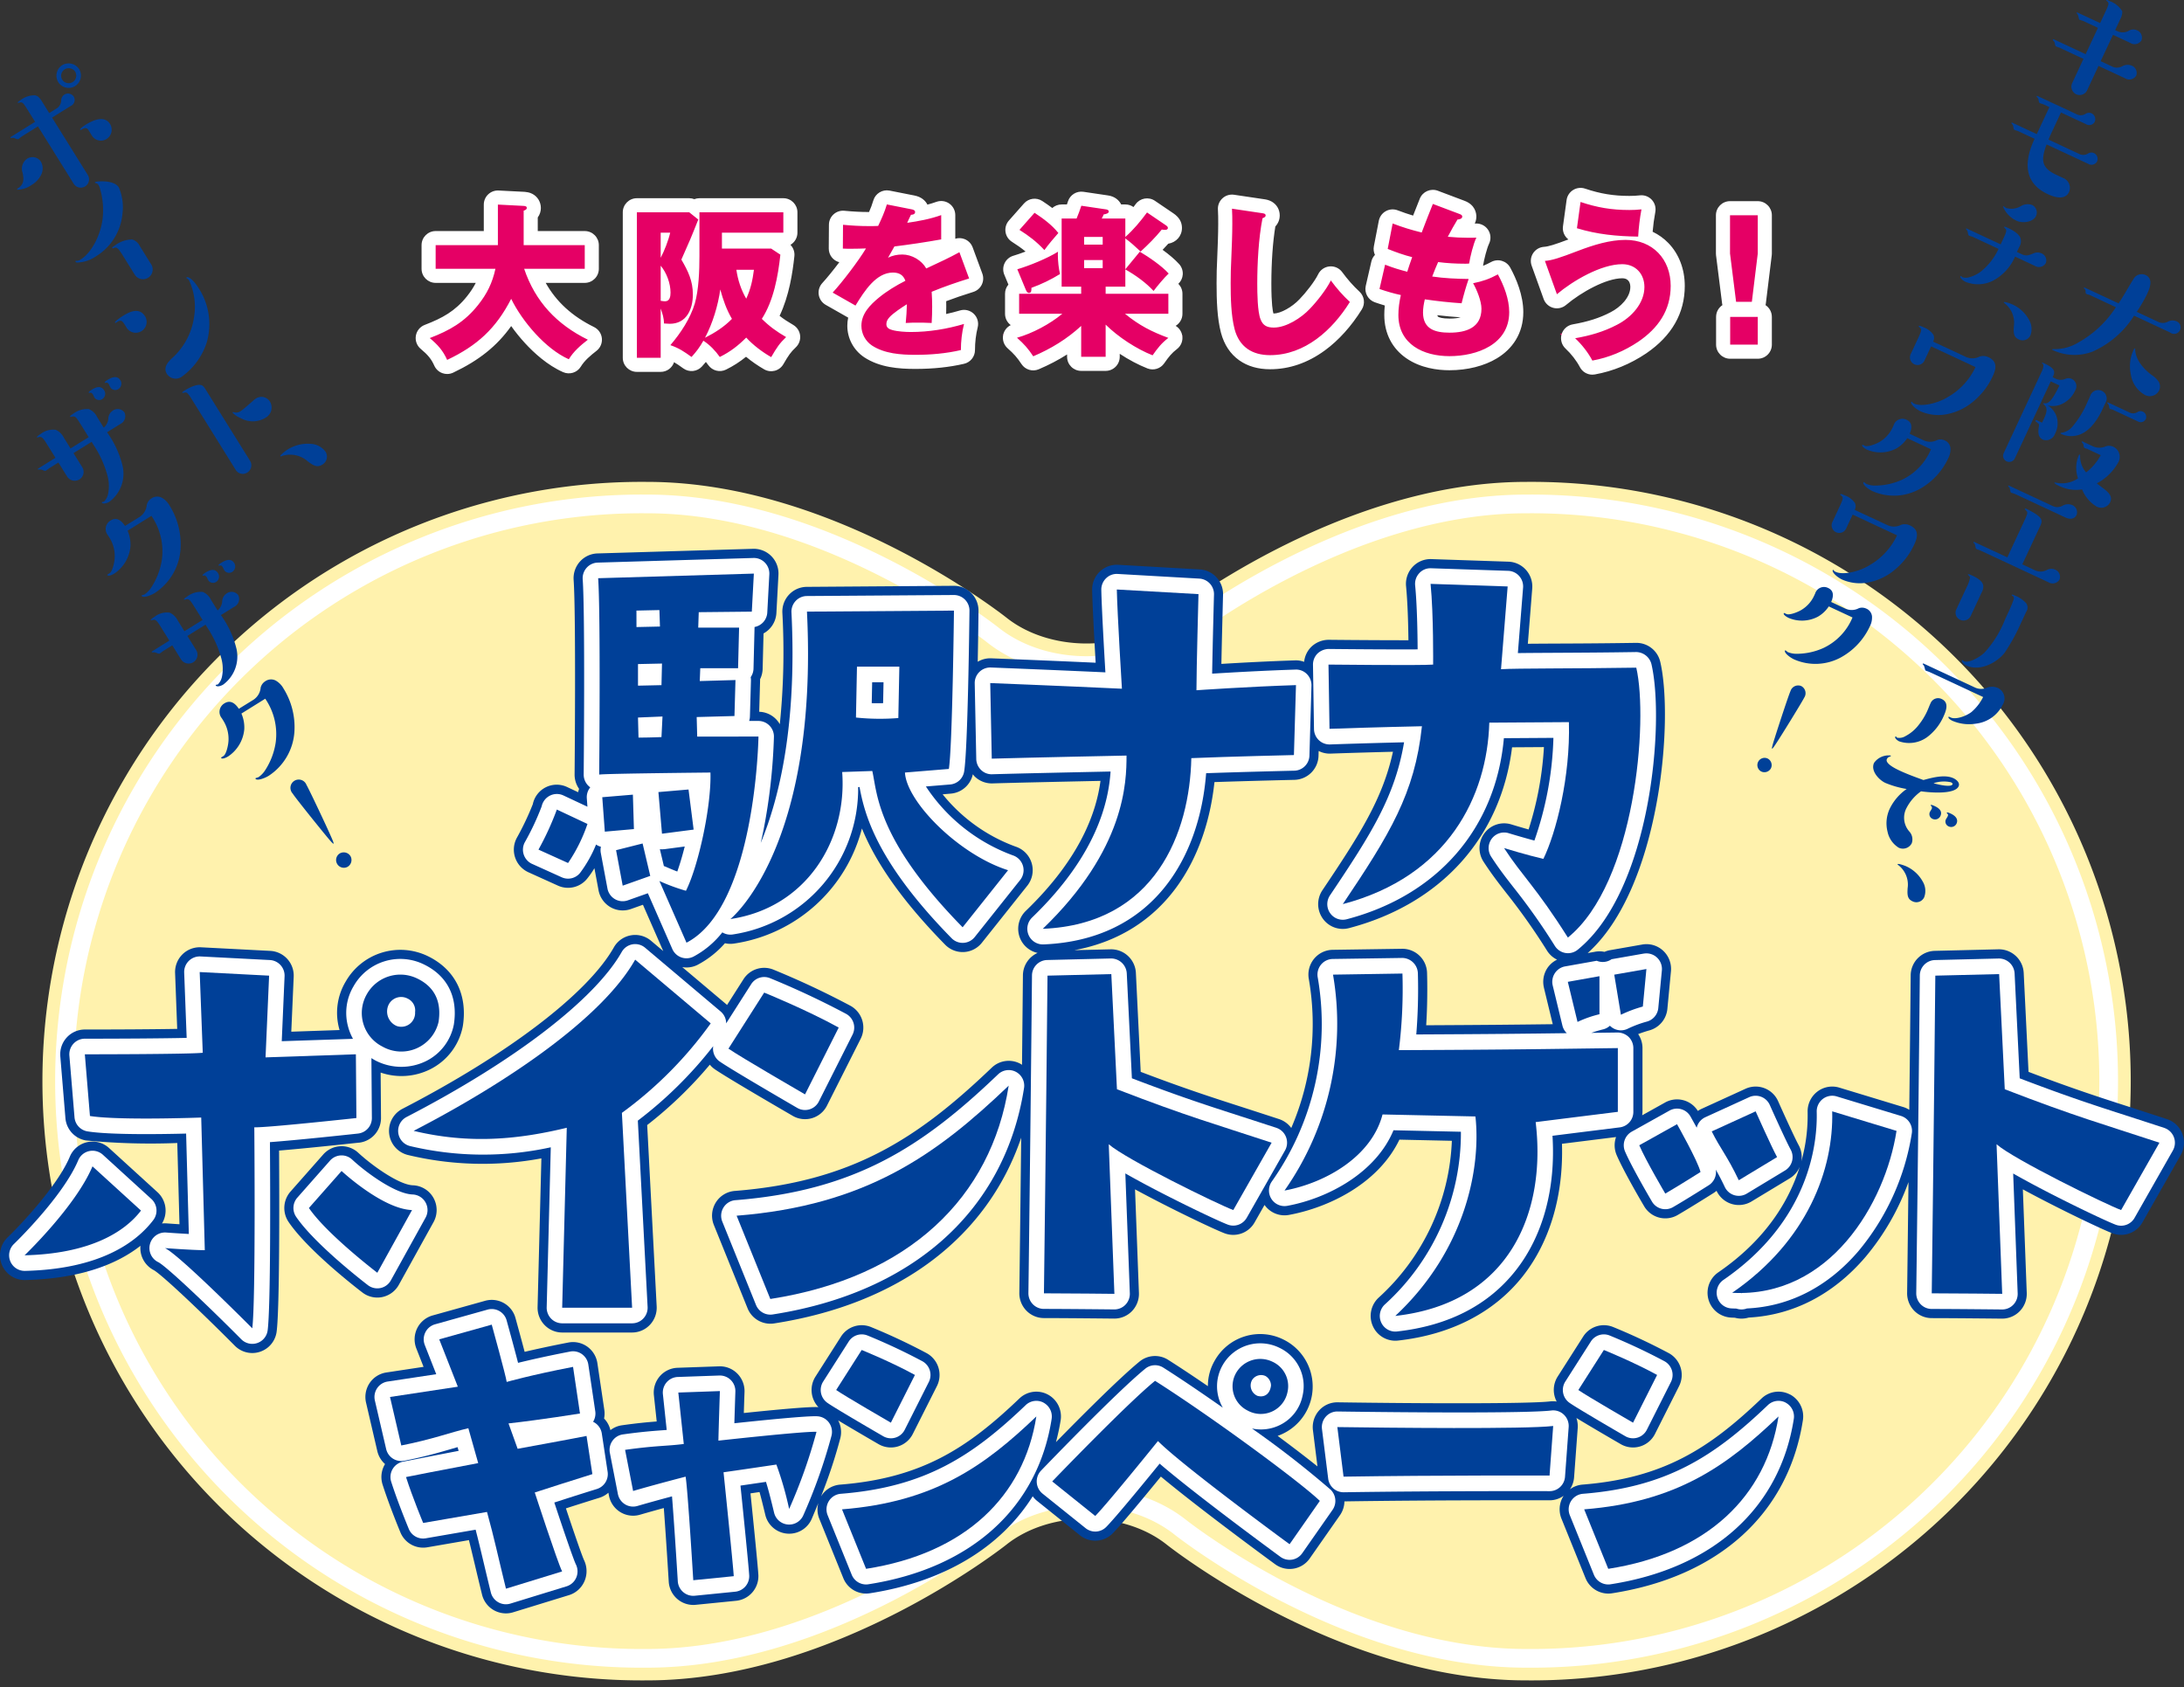 <svg xmlns="http://www.w3.org/2000/svg" xmlns:xlink="http://www.w3.org/1999/xlink" width="310" height="239.44" viewBox="0 0 310 239.44">
  <rect x="0" y="0" width="310" height="239.44" fill="#333333" stroke="none"/>
  <defs>
    <clipPath id="clip-path">
      <rect id="長方形_2670" data-name="長方形 2670" width="296.677" height="171.981" fill="none"/>
    </clipPath>
    <clipPath id="clip-path-2">
      <rect id="長方形_2972" data-name="長方形 2972" width="310" height="151.108" fill="none"/>
    </clipPath>
    <clipPath id="clip-path-3">
      <rect id="長方形_3236" data-name="長方形 3236" width="48.41" height="114.171" fill="#004098"/>
    </clipPath>
    <clipPath id="clip-path-4">
      <rect id="長方形_3237" data-name="長方形 3237" width="60.09" height="128.051" fill="#004098"/>
    </clipPath>
  </defs>
  <g id="title" transform="translate(-40 -82)">
    <g id="グループ_1492" data-name="グループ 1492" transform="translate(-10.066 0.959)">
      <g id="グループ_1488" data-name="グループ 1488" transform="translate(55.958 148.5)">
        <g id="グループ_1454" data-name="グループ 1454" clip-path="url(#clip-path)">
          <path id="パス_7502" data-name="パス 7502" d="M209.749,4.458c-25.128,0-48.219,18.315-48.219,18.315-7.771,6.164-20.486,6.164-28.257,0,0,0-23.092-18.315-48.219-18.315a80.6,80.6,0,1,0,0,161.192c25.126,0,48.219-18.316,48.219-18.316,7.771-6.163,20.486-6.163,28.257,0,0,0,23.091,18.316,48.219,18.316a80.6,80.6,0,1,0,0-161.192Z" transform="translate(0.937 0.937)" fill="none" stroke="#fff2ad" stroke-width="8.915"/>
          <path id="パス_7503" data-name="パス 7503" d="M209.749,4.458c-25.128,0-48.219,18.315-48.219,18.315-7.771,6.164-20.486,6.164-28.257,0,0,0-23.092-18.315-48.219-18.315a80.6,80.6,0,1,0,0,161.192c25.126,0,48.219-18.316,48.219-18.316,7.771-6.163,20.486-6.163,28.257,0,0,0,23.091,18.316,48.219,18.316a80.6,80.6,0,1,0,0-161.192Z" transform="translate(0.937 0.937)" fill="none" stroke="#fff" stroke-width="5.306"/>
          <path id="パス_7504" data-name="パス 7504" d="M209.749,4.458c-25.128,0-48.219,18.315-48.219,18.315-7.771,6.164-20.486,6.164-28.257,0,0,0-23.092-18.315-48.219-18.315a80.6,80.6,0,1,0,0,161.192c25.126,0,48.219-18.316,48.219-18.316,7.771-6.163,20.486-6.163,28.257,0,0,0,23.091,18.316,48.219,18.316a80.6,80.6,0,1,0,0-161.192" transform="translate(0.937 0.937)" fill="#fff2ad"/>
        </g>
      </g>
      <g id="グループ_1709" data-name="グループ 1709" transform="translate(50.066 158.937)">
        <g id="グループ_1708" data-name="グループ 1708" clip-path="url(#clip-path-2)">
          <path id="パス_9722" data-name="パス 9722" d="M50.961,81.176a3.51,3.51,0,0,0,3.119-3.526l-.051-6.426a9.116,9.116,0,0,0,7.044-.47,8.643,8.643,0,0,0,4.613-6.077c.007-.036.013-.073.019-.109.669-4.386-1.113-7.967-4.927-9.843A8.94,8.94,0,0,0,49.068,58.31a8.62,8.62,0,0,0-.914,6.721c.015.053.028.106.043.158l-6.852.234.342-7.8a3.509,3.509,0,0,0-3.31-3.668l-9.854-.511a3.492,3.492,0,0,0-2.633,1.01,3.53,3.53,0,0,0-1.037,2.638l.3,7.933c-3.252.057-8.378.089-13.112.089a3.481,3.481,0,0,0-2.57,1.137,3.534,3.534,0,0,0-.911,2.674l.725,8.755a3.508,3.508,0,0,0,2.927,3.181,95.76,95.76,0,0,0,12.952.361l.311,11.532c-.746-.048-1.409-.094-1.8-.123a3.494,3.494,0,0,0-.683.016,3.535,3.535,0,0,0-.637-4.442l-6.883-6.275a3.481,3.481,0,0,0-5.561,1.236c-1.722,4.1-6.956,9.652-8.826,11.445A3.535,3.535,0,0,0,.265,98.5a3.493,3.493,0,0,0,3.311,2.173c8.118-.195,13.2-2.386,16.362-4.862a3.525,3.525,0,0,0,1.927,3.474c1.316.811,6.958,6.174,11.471,10.718a3.487,3.487,0,0,0,5.933-2.026c.425-3.239.387-18.609.345-25.681,3.793-.314,9.244-.9,11.347-1.125" transform="translate(0 3.114)" fill="#004098"/>
          <path id="パス_9723" data-name="パス 9723" d="M52.322,101.528a3.5,3.5,0,0,0,2.334-1.73l4.927-8.9a3.541,3.541,0,0,0-.011-3.443,3.49,3.49,0,0,0-2.921-1.786c-1.964-.068-5.785-2.793-7.749-4.613a3.475,3.475,0,0,0-4.981.247l-4.636,5.253a3.537,3.537,0,0,0-.27,4.327c2.776,4.073,9.7,9.412,10.48,10.008a3.476,3.476,0,0,0,2.109.713,3.431,3.431,0,0,0,.718-.075" transform="translate(1.953 4.669)" fill="#004098"/>
          <path id="パス_9724" data-name="パス 9724" d="M307.095,83.032a3.5,3.5,0,0,0-2.174-2.081c-1.831-.6-3.453-1.126-4.985-1.621-4.632-1.493-8.386-2.7-14.677-5.092l-.684-14.049A3.526,3.526,0,0,0,281,56.844l-9.057.22a3.506,3.506,0,0,0-3.409,3.483c-.063,6.535-.132,13.078-.2,19.078a3.485,3.485,0,0,0-.8-.377l-9.13-2.773a3.473,3.473,0,0,0-3.128.573,3.527,3.527,0,0,0-1.371,2.89,24.186,24.186,0,0,1-.894,7.015,3.519,3.519,0,0,0-.378-2.312c-.534-.979-2.038-4.268-2.917-6.24a3.483,3.483,0,0,0-4.629-1.762l-6.23,2.846a3.568,3.568,0,0,0-.533.3,3.477,3.477,0,0,0-4.645-1.2l-3.26,1.819a3.663,3.663,0,0,0,.045-.493V70.87a3.53,3.53,0,0,0-.614-1.992c.567-.22,1.2-.418,1.578-.522a3.511,3.511,0,0,0,2.569-3.062l.508-5.326a3.533,3.533,0,0,0-1.1-2.918,3.471,3.471,0,0,0-2.974-.884l-4.565.8a3.5,3.5,0,0,0-.793.239,3.463,3.463,0,0,0-1.317-.019l-1.072.192c10.26-9.158,12.236-32.98,10.309-41.31a3.478,3.478,0,0,0-3.457-2.719c-4.167.067-8.056.088-11.271.1-1.533.007-2.9.016-4.075.026.3-3.676.626-7.863.626-7.863A3.533,3.533,0,0,0,213.932,3a3.486,3.486,0,0,0-2.489-1.173L200.5,1.46a3.463,3.463,0,0,0-2.665,1.11,3.532,3.532,0,0,0-.927,2.75c.223,2.285.306,5.335.335,7.657-2.9,0-7.262-.019-11.311-.063a3.578,3.578,0,0,0-2.515,1.036,3.513,3.513,0,0,0-.978,2.09,3.359,3.359,0,0,0-1.275-.205c-3.754.12-7.688.33-10.471.5.083-4.159.234-9.721.236-9.8a3.509,3.509,0,0,0-3.3-3.609l-11.592-.657a3.49,3.49,0,0,0-2.622.981,3.533,3.533,0,0,0-1.067,2.6c.045,2.177.3,6.9.5,10.316-7.784-.351-14.759-.622-14.84-.625a3.469,3.469,0,0,0-1.9.49c.062-3.275.1-6.069.109-7.223a3.529,3.529,0,0,0-1.016-2.522,3.469,3.469,0,0,0-2.5-1.036L111.844,5.4a3.48,3.48,0,0,0-2.515,1.1,3.529,3.529,0,0,0-.95,2.591,101.488,101.488,0,0,1-.363,15.806,3.551,3.551,0,0,0-.542-.721,3.488,3.488,0,0,0-2.383-1.047l.125-4.41c0-.071,0-.143,0-.213a3.512,3.512,0,0,0,.363-1.477l.126-5.019a3.518,3.518,0,0,0,1.826-2.9l.29-5.4A3.506,3.506,0,0,0,104.231,0l-22.1.656a3.485,3.485,0,0,0-2.487,1.157,3.53,3.53,0,0,0-.894,2.607c.349,4.982.139,27.366.137,27.593a3.532,3.532,0,0,0,.638,2.059,3.351,3.351,0,0,0-.132.475l-1.549-.727a3.46,3.46,0,0,0-4.885,2.42,39.788,39.788,0,0,1-2.271,4.781,3.528,3.528,0,0,0,1.641,4.887l4.2,1.9a3.478,3.478,0,0,0,4.113-.958A12.271,12.271,0,0,0,81.7,45.331l.584,3.127a3.523,3.523,0,0,0,1.689,2.4,3.483,3.483,0,0,0,2.9.271l1.715-.607,2.884,6.575-1.742-1.471a3.481,3.481,0,0,0-5.278.955C80.745,63.12,69.529,71.684,54.445,79.487a3.525,3.525,0,0,0,.785,6.551,45.4,45.4,0,0,0,18.942.479l-.539,21.108a3.531,3.531,0,0,0,.99,2.545,3.484,3.484,0,0,0,2.5,1.064h9.926a3.482,3.482,0,0,0,2.535-1.1,3.529,3.529,0,0,0,.953-2.607L89.19,81.788a58.405,58.405,0,0,0,8.891-8.569,3.457,3.457,0,0,0,.652.611c1.739,1.219,10.167,6.1,11.121,6.656a3.481,3.481,0,0,0,4.856-1.457l4.781-9.485a3.53,3.53,0,0,0-1.439-4.679,119.623,119.623,0,0,0-10.95-5.139,3.482,3.482,0,0,0-4.243,1.363l-2.333,3.657c-.027-.023-.047-.053-.075-.076l-6.281-5.3a3.459,3.459,0,0,0,2.2-.337,13.671,13.671,0,0,0,3.86-3.053,3.423,3.423,0,0,0,1.282.049,22.09,22.09,0,0,0,18.16-16.34c1.628,4.021,4.868,9.424,11.812,16.5a3.475,3.475,0,0,0,5.21-.272l6.448-8.1a3.528,3.528,0,0,0-1.682-5.558,23.772,23.772,0,0,1-10.332-7.414l1.169-.1a3.493,3.493,0,0,0,3.116-2.744,3.441,3.441,0,0,0,.281.328,3.485,3.485,0,0,0,2.512.967c3.23-.1,10.746-.261,15.327-.359-.561,4.223-2.67,10.81-10.6,18.452a3.534,3.534,0,0,0-.8,3.918,3.492,3.492,0,0,0,2.471,2.051,3.52,3.52,0,0,0-2.081,3.183c-.041,4.281-.085,8.566-.129,12.7a3.058,3.058,0,0,0-.262-.166,3.476,3.476,0,0,0-4.03.565c-10.542,10.089-19.891,16.187-36.484,17.5a3.489,3.489,0,0,0-2.7,1.66,3.539,3.539,0,0,0-.262,3.174l4.782,11.821a3.493,3.493,0,0,0,3.232,2.19,3.384,3.384,0,0,0,.535-.041c17.827-2.772,30.258-12.236,35.074-26.364-.143,12.569-.263,21.9-.265,22.04a3.535,3.535,0,0,0,1.007,2.517,3.482,3.482,0,0,0,2.486,1.047c3.1,0,9.959.073,9.962.073h.037A3.482,3.482,0,0,0,158,108.2a3.531,3.531,0,0,0,.988-2.586l-.552-14.7c5.026,2.732,11.325,5.724,12.738,6.247a3.479,3.479,0,0,0,4.235-1.556l1.409-2.477a3.466,3.466,0,0,0,3.46,1.417c5.642-1.039,12.684-4.432,15.684-10.686l7.445.164A31.747,31.747,0,0,1,193,106.3a3.535,3.535,0,0,0-.8,4.043,3.492,3.492,0,0,0,3.175,2.055,3.634,3.634,0,0,0,.386-.021c7.549-.842,13.681-4.008,17.731-9.157,3.847-4.891,5.769-11.462,5.544-18.772,3.1-.388,6.314-.789,7.677-.959a3.529,3.529,0,0,0,.087,2.564c1,2.328,3.6,6.759,3.9,7.257a3.48,3.48,0,0,0,4.75,1.251c1.918-1.114,4.981-3.05,5.11-3.131a3.514,3.514,0,0,0,.418-.31l.008.018a3.482,3.482,0,0,0,4.947,1.5l5.434-3.284a3.5,3.5,0,0,0,1.421-1.647c-1.444,4.644-4.648,10.235-11.562,14.987a3.522,3.522,0,0,0,1.786,6.418c.19.011.379.018.569.024a3.5,3.5,0,0,0,.935.127,3.565,3.565,0,0,0,1.017-.15c6.329-.342,12.014-3.273,16.561-8.574a34.85,34.85,0,0,0,6.126-10.653c-.109,9.267-.19,15.621-.192,15.74a3.527,3.527,0,0,0,1.007,2.518,3.482,3.482,0,0,0,2.486,1.047c3.1,0,9.959.073,9.962.073h.037a3.484,3.484,0,0,0,2.5-1.065,3.534,3.534,0,0,0,.987-2.586l-.552-14.7c5.026,2.732,11.325,5.724,12.739,6.247a3.48,3.48,0,0,0,4.235-1.556l5.433-9.558a3.538,3.538,0,0,0,.229-3.011M216.473,62.289l1.255,5.185c-4.834.061-9.363.108-17.965.15.244-3.79.128-7.263.122-7.459a3.505,3.505,0,0,0-3.491-3.394h-.052l-9.855.146a3.485,3.485,0,0,0-2.652,1.29,3.535,3.535,0,0,0-.729,2.874,37.232,37.232,0,0,1-2.495,21.124,3.486,3.486,0,0,0-1.707-1.255c-1.832-.6-3.454-1.126-4.986-1.621-4.632-1.493-8.386-2.7-14.677-5.092l-.684-14.049a3.523,3.523,0,0,0-3.573-3.344l-5.161.125c13.017-2.421,18.746-13.109,19.886-23.861,5.013-.17,11.282-.315,11.359-.317a3.505,3.505,0,0,0,3.412-3.413l.02-.687a3.421,3.421,0,0,0,1.663.377c3.073-.109,6.37-.2,8.883-.265-1.45,6.662-4.674,11.708-10.016,19.66a3.539,3.539,0,0,0,.042,4,3.478,3.478,0,0,0,3.734,1.373c13.11-3.445,21.564-12.916,23.148-25.663l4.522-.03A47.157,47.157,0,0,1,214.3,39.834c-1.335-.375-2.441-.713-2.46-.719a3.476,3.476,0,0,0-3.811,1.256,3.536,3.536,0,0,0-.127,4.036c1.154,1.777,2.177,3.089,3.262,4.479a89.363,89.363,0,0,1,5.77,8.178,3.482,3.482,0,0,0,1.407,1.249,3.488,3.488,0,0,0-1.395,1.22,3.54,3.54,0,0,0-.469,2.756" transform="translate(2.672 0)" fill="#004098"/>
          <path id="パス_9725" data-name="パス 9725" d="M251.558,114.161a3.475,3.475,0,0,0-4.029.565c-7.369,7.051-13.894,11.313-25.452,12.228a3.463,3.463,0,0,0-1.751.667,3.5,3.5,0,0,0,.592-1.693l.518-7.037a3.544,3.544,0,0,0-.189-1.394c2.17,1.321,5.471,3.235,6.3,3.715a3.481,3.481,0,0,0,4.856-1.457l3.415-6.775a3.53,3.53,0,0,0-1.439-4.679,86.305,86.305,0,0,0-7.928-3.721,3.481,3.481,0,0,0-4.243,1.362l-3.622,5.681a3.524,3.524,0,0,0-.136,3.539,3.467,3.467,0,0,0-.913-.023c-2.912.352-17.682.315-30.17.132a3.458,3.458,0,0,0-2.653,1.17,3.537,3.537,0,0,0-.863,2.786l.643,5.143c-1.545-1.241-3.491-2.732-5.653-4.335a7.425,7.425,0,0,0,.825-13.672,7.4,7.4,0,0,0-9.733,2.95,7.147,7.147,0,0,0-.991,3.667c-2.02-1.382-3.951-2.666-5.642-3.738a3.471,3.471,0,0,0-4.06.243c-2.826,2.306-8.388,7.886-11.865,11.437a30.667,30.667,0,0,0,.666-3.1,3.523,3.523,0,0,0-1.828-3.66,3.476,3.476,0,0,0-4.029.565c-7.367,7.051-13.893,11.313-25.45,12.228a3.492,3.492,0,0,0-2.7,1.66c-.012.02-.017.043-.029.065a71.426,71.426,0,0,0,2.747-8.263,3.523,3.523,0,0,0-.292-2.581c2.141,1.289,4.982,2.938,5.742,3.377a3.48,3.48,0,0,0,4.855-1.457l3.416-6.775a3.53,3.53,0,0,0-1.439-4.679,86.3,86.3,0,0,0-7.928-3.721,3.481,3.481,0,0,0-4.243,1.362l-3.622,5.681a3.536,3.536,0,0,0,.425,4.342c-.023,0-.043-.01-.066-.012-1.31-.084-6.4.405-10.531.836.033-1.049.068-2.126.1-2.991a3.531,3.531,0,0,0-1.024-2.608,3.482,3.482,0,0,0-2.59-1.027l-5.9.207a3.487,3.487,0,0,0-2.516,1.211,3.533,3.533,0,0,0-.834,2.681l.4,3.728c-1.228.093-2.762.234-4.962.543a3.453,3.453,0,0,0-1.608.689,3.521,3.521,0,0,0-.9-1.652,3.532,3.532,0,0,0,.033-1.233l-.983-6.62a3.525,3.525,0,0,0-1.435-2.349,3.476,3.476,0,0,0-2.676-.585c-2.534.489-4.628.949-6.215,1.322q-.512-1.94-1.3-4.8a3.49,3.49,0,0,0-4.3-2.446L58.9,102.942a3.5,3.5,0,0,0-2.193,1.822,3.547,3.547,0,0,0-.121,2.861l1.026,2.612c-2.837.431-5.279.8-5.279.8a3.493,3.493,0,0,0-2.376,1.5,3.536,3.536,0,0,0-.509,2.778l1.6,6.88a3.5,3.5,0,0,0,1.095,1.839l-.03.052a3.538,3.538,0,0,0-.317,2.864c.968,3.03,2.474,6.648,2.538,6.8a3.489,3.489,0,0,0,3.81,2.1l5.907-1.02c.285,1.141.541,2.22.83,3.44s.612,2.585,1.03,4.286a3.494,3.494,0,0,0,3.39,2.673,3.473,3.473,0,0,0,1.02-.153l7.97-2.449a3.524,3.524,0,0,0,2.162-1.971,3.6,3.6,0,0,0-.05-2.955c-.3-.633-1.419-3.878-2.584-7.377,1.208-.389,2.541-.816,4.779-1.512a3.475,3.475,0,0,0,1.248-.709l.082.423a3.522,3.522,0,0,0,1.61,2.326,3.471,3.471,0,0,0,2.792.374c1.071-.312,2.27-.647,3.383-.949.213,2.84.475,6.788.7,10.449a3.527,3.527,0,0,0,1.221,2.465,3.481,3.481,0,0,0,2.266.839,3.446,3.446,0,0,0,.345-.017l5.744-.574a3.51,3.51,0,0,0,3.142-3.707c-.074-1.27-.7-7.507-1.115-11.538.43-.062.865-.126,1.283-.188.221.794.47,1.784.816,3.225a3.486,3.486,0,0,0,6.611.544c.343-.814.647-1.544.927-2.227a3.525,3.525,0,0,0,.123,2.233l3.416,8.444a3.494,3.494,0,0,0,3.232,2.191,3.382,3.382,0,0,0,.535-.042c10.558-1.641,18.541-6.493,23.115-13.762a3.476,3.476,0,0,0,.6.634l6.106,4.9a3.476,3.476,0,0,0,4.646-.265c1.191-1.2,4.529-5.237,6.841-8.068,5.412,4.509,14.932,11.5,16.219,12.44a3.477,3.477,0,0,0,4.911-.822l4.3-6.15a3.512,3.512,0,0,0,.623-1.947c13.152-.205,28.954-.156,29.113-.155h.012a3.448,3.448,0,0,0,2.01-.655c-.02.03-.047.053-.066.085a3.536,3.536,0,0,0-.262,3.174l3.414,8.443a3.5,3.5,0,0,0,3.233,2.192,3.382,3.382,0,0,0,.535-.042c15.152-2.356,25.025-11.308,27.087-24.561a3.526,3.526,0,0,0-1.829-3.66" transform="translate(2.509 5.87)" fill="#004098"/>
          <path id="パス_9726" data-name="パス 9726" d="M71.939,44.649l4.2,1.9a2.188,2.188,0,0,0,2.589-.6A17.91,17.91,0,0,0,81.014,41.9a2.2,2.2,0,0,0,.69.316,2.237,2.237,0,0,0-.015.893l.942,5.034a2.219,2.219,0,0,0,1.063,1.509,2.188,2.188,0,0,0,1.828.17l2.845-1.007,3.47,7.913A2.192,2.192,0,0,0,94.857,57.8a12.955,12.955,0,0,0,4.081-3.433,2.178,2.178,0,0,0,1.464.3,20.911,20.911,0,0,0,17.812-20.92l.2-.007c.707,3.84,2.4,10.588,13.069,21.461a2.191,2.191,0,0,0,3.28-.171l6.449-8.1a2.221,2.221,0,0,0-1.06-3.5,25.166,25.166,0,0,1-12.323-9.771l3.442-.282a2.206,2.206,0,0,0,1.992-1.852c.518-3.209.73-20.808.753-22.8A2.208,2.208,0,0,0,131.8,6.484l-20.866.145a2.194,2.194,0,0,0-1.585.694,2.223,2.223,0,0,0-.6,1.631c.785,15.85-1.678,26.257-4.361,32.722q.219-.952.418-1.954a81.4,81.4,0,0,0,1.455-13.114,2.216,2.216,0,0,0-.633-1.587,2.188,2.188,0,0,0-1.567-.661h-1.319a2.223,2.223,0,0,0,.112-.64L103,18.612a2.254,2.254,0,0,0-.037-.469,2.214,2.214,0,0,0,.4-1.217l.145-5.763c0-.047,0-.092,0-.138a2.211,2.211,0,0,0,1.81-2.062l.289-5.4a2.227,2.227,0,0,0-.621-1.667,2.169,2.169,0,0,0-1.639-.667l-22.1.657a2.19,2.19,0,0,0-1.566.728,2.224,2.224,0,0,0-.563,1.641c.352,5.033.142,27.469.14,27.7a2.222,2.222,0,0,0,.8,1.728c.043.036.087.07.132.1a2.217,2.217,0,0,0-.489,1.565l.087,1.184-3.412-1.6a2.189,2.189,0,0,0-1.91.028,2.22,2.22,0,0,0-1.173,1.523,37.158,37.158,0,0,1-2.39,5.092,2.221,2.221,0,0,0,1.034,3.077m49.88-25.783-.059,2.968c-.5.012-1.057.014-1.615,0l.06-2.967Zm-31.165,23.7L93.6,42.18c-.331,1.315-.694,2.537-1.058,3.554-.686-.264-1.318-.537-1.623-.674a2.273,2.273,0,0,0-.278-.1L90.07,42.56a2.2,2.2,0,0,0,.583,0" transform="translate(3.592 0.072)" fill="#fff"/>
          <path id="パス_9727" data-name="パス 9727" d="M132.56,31.193a2.134,2.134,0,0,0,1.582.609c3.61-.108,12.556-.3,16.8-.389-.287,4.261-1.916,11.837-11.141,20.726a2.227,2.227,0,0,0-.5,2.467,2.2,2.2,0,0,0,2.024,1.348h.089c15.771-.648,22.2-12.614,23.092-24.3,5.153-.187,12.432-.356,12.515-.358a2.206,2.206,0,0,0,2.148-2.149l.29-9.922a2.224,2.224,0,0,0-.645-1.634,2.133,2.133,0,0,0-1.624-.646c-4.424.142-9.1.41-11.831.579.071-4.188.26-11.133.263-11.219a2.209,2.209,0,0,0-2.075-2.272L151.95,3.371a2.16,2.16,0,0,0-1.651.618,2.216,2.216,0,0,0-.671,1.639c.05,2.487.381,8.351.58,11.71-8.335-.382-16.18-.686-16.266-.689a2.207,2.207,0,0,0-2.282,2.258l.218,10.726a2.218,2.218,0,0,0,.683,1.56" transform="translate(6.694 0.196)" fill="#fff"/>
          <path id="パス_9728" data-name="パス 9728" d="M178.18,27.006a2.206,2.206,0,0,0,1.593.609c3.791-.135,7.921-.242,10.506-.306-1.305,7.715-4.665,13.012-10.522,21.732a2.228,2.228,0,0,0,.026,2.52,2.191,2.191,0,0,0,2.351.865c12.95-3.4,21.16-12.927,22.312-25.7l7.031-.046a47.953,47.953,0,0,1-2.7,14.577c-1.812-.484-3.634-1.041-3.659-1.049a2.191,2.191,0,0,0-2.4.791,2.228,2.228,0,0,0-.081,2.542c1.124,1.73,2.131,3.021,3.2,4.388a89.913,89.913,0,0,1,5.845,8.284,2.2,2.2,0,0,0,1.5,1,2.145,2.145,0,0,0,.358.03,2.19,2.19,0,0,0,1.378-.488c10.4-8.415,12.382-32.285,10.473-40.536A2.27,2.27,0,0,0,223.2,14.5c-4.172.068-8.066.089-11.285.106-2.2.012-4.05.021-5.485.042.316-3.916.74-9.285.74-9.285a2.22,2.22,0,0,0-.552-1.651,2.192,2.192,0,0,0-1.567-.739l-10.94-.365a2.14,2.14,0,0,0-1.678.7,2.221,2.221,0,0,0-.583,1.731c.272,2.793.339,6.693.352,9.081-3.071.023-8.806-.016-12.63-.057a2.39,2.39,0,0,0-1.583.652,2.222,2.222,0,0,0-.64,1.6l.144,9.12a2.224,2.224,0,0,0,.684,1.57" transform="translate(9.018 0.152)" fill="#fff"/>
          <path id="パス_9729" data-name="パス 9729" d="M21.425,87.578,14.542,81.3a2.192,2.192,0,0,0-3.5.779C8.859,87.275,1.984,93.9,1.915,93.963A2.226,2.226,0,0,0,1.4,96.415a2.2,2.2,0,0,0,2.031,1.368h.054c10.7-.256,15.812-4.065,18.211-7.213a2.226,2.226,0,0,0-.269-2.991" transform="translate(0.063 4.705)" fill="#fff"/>
          <path id="パス_9730" data-name="パス 9730" d="M50.346,79.808a2.209,2.209,0,0,0,1.963-2.22L52.242,69.1c.191.124.39.24.595.351a7.965,7.965,0,0,0,7.178.065,7.331,7.331,0,0,0,3.922-5.151c.005-.023.008-.045.012-.069.587-3.839-.9-6.842-4.2-8.467a7.611,7.611,0,0,0-10.057,3.1,7.4,7.4,0,0,0-.763,5.7,7.52,7.52,0,0,0,.7,1.735L39.516,66.7l.4-9.209a2.21,2.21,0,0,0-2.084-2.31l-9.854-.51a2.209,2.209,0,0,0-2.311,2.3l.352,9.258c-3.407.084-10.065.117-14.455.117a2.191,2.191,0,0,0-1.618.715,2.222,2.222,0,0,0-.574,1.683L10.1,77.5a2.209,2.209,0,0,0,1.842,2c3.146.508,10.34.406,14,.312l.385,14.25c-1.582-.084-3.2-.205-3.227-.206A2.215,2.215,0,0,0,22,98.067c1.18.624,7.033,6.17,11.778,10.948a2.2,2.2,0,0,0,3.737-1.275c.44-3.363.368-20.4.325-26.713,3.843-.285,10.826-1.035,12.51-1.218" transform="translate(0.476 3.186)" fill="#fff"/>
          <path id="パス_9731" data-name="パス 9731" d="M51.994,100.181a2.2,2.2,0,0,0,1.469-1.089l4.927-8.9a2.228,2.228,0,0,0-.006-2.167A2.2,2.2,0,0,0,56.545,86.9c-2.455-.086-6.567-3.087-8.582-4.958a2.189,2.189,0,0,0-3.137.156L40.19,87.348a2.227,2.227,0,0,0-.17,2.724c2.707,3.972,9.89,9.474,10.194,9.707a2.2,2.2,0,0,0,1.78.4" transform="translate(2.015 4.741)" fill="#fff"/>
          <path id="パス_9732" data-name="パス 9732" d="M99.409,69.67c1.7,1.187,10.078,6.046,11.028,6.6a2.192,2.192,0,0,0,3.057-.918l4.782-9.486a2.224,2.224,0,0,0-.906-2.946,118.545,118.545,0,0,0-10.812-5.072,2.19,2.19,0,0,0-2.672.857l-3.548,5.563a2.21,2.21,0,0,0-.78-1.686L88.835,53.532a2.189,2.189,0,0,0-3.323.6c-3.824,6.753-15.24,15.509-30.539,23.423a2.22,2.22,0,0,0,.494,4.125,44.882,44.882,0,0,0,19.976.175l-.58,22.714a2.23,2.23,0,0,0,.623,1.6,2.2,2.2,0,0,0,1.575.669h9.926a2.192,2.192,0,0,0,1.6-.691,2.219,2.219,0,0,0,.6-1.64L87.8,78.071A58.127,58.127,0,0,0,98.5,67.5a2.22,2.22,0,0,0,.912,2.174" transform="translate(2.735 3.09)" fill="#fff"/>
          <path id="パス_9733" data-name="パス 9733" d="M140.4,72.464a2.219,2.219,0,0,0-1.151-2.3,2.187,2.187,0,0,0-2.537.356c-10.753,10.291-20.3,16.511-37.275,17.857a2.193,2.193,0,0,0-1.7,1.046,2.226,2.226,0,0,0-.165,2l4.781,11.821a2.2,2.2,0,0,0,2.035,1.379,2.152,2.152,0,0,0,.337-.026C124.7,101.484,137.7,89.774,140.4,72.464" transform="translate(4.953 4.074)" fill="#fff"/>
          <path id="パス_9734" data-name="パス 9734" d="M169.9,91.751l5.434-9.558a2.229,2.229,0,0,0,.144-1.9,2.2,2.2,0,0,0-1.368-1.309c-1.828-.6-3.448-1.125-4.978-1.618-4.842-1.562-8.727-2.815-15.533-5.418l-.727-14.9a2.241,2.241,0,0,0-2.25-2.106l-9.056.219a2.207,2.207,0,0,0-2.147,2.193c-.214,22.357-.5,44.861-.508,45.085a2.224,2.224,0,0,0,.635,1.585,2.191,2.191,0,0,0,1.565.658c3.108,0,9.974.073,9.976.073h.023a2.193,2.193,0,0,0,1.576-.67,2.225,2.225,0,0,0,.621-1.629l-.638-17.006c5.067,2.9,13.011,6.7,14.565,7.276a2.2,2.2,0,0,0,2.666-.979" transform="translate(7.063 3.202)" fill="#fff"/>
          <path id="パス_9735" data-name="パス 9735" d="M224.6,54.288l-4.565.8a2.2,2.2,0,0,1-2.107.22l-4.492.8a2.2,2.2,0,0,0-1.458.972,2.231,2.231,0,0,0-.3,1.735l1.377,5.691a2.218,2.218,0,0,0,.62,1.078c-5.936.079-10.611.132-21.362.183a80,80,0,0,0,.226-8.723,2.252,2.252,0,0,0-2.23-2.137l-9.854.146a2.2,2.2,0,0,0-1.671.813,2.227,2.227,0,0,0-.459,1.81,38.715,38.715,0,0,1-6.521,28.965,2.227,2.227,0,0,0-.053,2.468,2.2,2.2,0,0,0,2.248.984c5.955-1.1,12.629-4.8,15.079-10.728l9.569.212A32.828,32.828,0,0,1,187.839,104.1a2.226,2.226,0,0,0-.505,2.545,2.2,2.2,0,0,0,2,1.294,2.075,2.075,0,0,0,.243-.014c7.3-.814,12.973-3.73,16.859-8.67,3.861-4.909,5.68-11.631,5.21-19.106,4.393-.551,9.548-1.194,9.549-1.194a2.209,2.209,0,0,0,1.929-2.2V67.707a2.223,2.223,0,0,0-.655-1.577,2.3,2.3,0,0,0-1.573-.638l-3.732.05a16.6,16.6,0,0,1,1.648-.493,2.192,2.192,0,0,0,.987-.523,2.193,2.193,0,0,0,2.589.4,15.742,15.742,0,0,1,2.659-.986,2.213,2.213,0,0,0,1.617-1.927l.507-5.327a2.22,2.22,0,0,0-.695-1.836,2.189,2.189,0,0,0-1.873-.557" transform="translate(8.716 3.162)" fill="#fff"/>
          <path id="パス_9736" data-name="パス 9736" d="M219.509,81.265c.986,2.292,3.706,6.914,3.822,7.11a2.191,2.191,0,0,0,2.991.787c1.9-1.1,4.941-3.026,5.069-3.107a2.221,2.221,0,0,0,1-2.216c.381.673.8,1.455,1.277,2.465a2.193,2.193,0,0,0,3.116.942l5.434-3.284a2.223,2.223,0,0,0,.8-2.966c-.619-1.132-2.35-4.956-2.964-6.334a2.194,2.194,0,0,0-2.915-1.11L230.907,76.4a2.211,2.211,0,0,0-1.165,1.277c-.024.069-.045.14-.063.212-.367-.676-.683-1.242-.88-1.59a2.192,2.192,0,0,0-2.978-.841l-5.36,2.992a2.224,2.224,0,0,0-.952,2.818" transform="translate(11.152 4.275)" fill="#fff"/>
          <path id="パス_9737" data-name="パス 9737" d="M258.04,76.22l-9.129-2.773a2.195,2.195,0,0,0-1.97.361,2.222,2.222,0,0,0-.864,1.819c.116,4.361-.943,15.415-13.242,23.867a2.224,2.224,0,0,0-.877,2.428,2.2,2.2,0,0,0,2,1.614c.239.013.476.022.714.026a2.18,2.18,0,0,0,.723.123,2.276,2.276,0,0,0,.781-.141c6.039-.283,11.472-3.065,15.818-8.132a34.444,34.444,0,0,0,7.582-16.73,2.217,2.217,0,0,0-1.539-2.463" transform="translate(11.79 4.275)" fill="#fff"/>
          <path id="パス_9738" data-name="パス 9738" d="M295.4,80.3a2.208,2.208,0,0,0-1.368-1.31c-1.829-.6-3.448-1.124-4.978-1.618-4.842-1.562-8.728-2.815-15.534-5.418l-.726-14.9a2.231,2.231,0,0,0-2.25-2.106l-9.056.22a2.207,2.207,0,0,0-2.147,2.193c-.214,22.356-.5,44.859-.507,45.085a2.223,2.223,0,0,0,.634,1.584,2.191,2.191,0,0,0,1.566.659c3.108,0,9.975.073,9.976.073h.023a2.192,2.192,0,0,0,1.576-.671,2.217,2.217,0,0,0,.621-1.629l-.638-17c5.067,2.9,13.009,6.7,14.565,7.276a2.195,2.195,0,0,0,2.666-.979l5.434-9.558a2.229,2.229,0,0,0,.144-1.9" transform="translate(13.161 3.202)" fill="#fff"/>
          <path id="パス_9739" data-name="パス 9739" d="M82.85,119.63a2.215,2.215,0,0,0-.913-1.478,2.251,2.251,0,0,0-.327-.19,2.214,2.214,0,0,0,.31-1.5l-.984-6.618a2.219,2.219,0,0,0-.9-1.479,2.181,2.181,0,0,0-1.686-.368c-3.241.624-5.748,1.2-7.387,1.6-.476-1.85-1.15-4.311-1.621-6.016a2.194,2.194,0,0,0-2.707-1.54l-7.453,2.085a2.2,2.2,0,0,0-1.38,1.147,2.228,2.228,0,0,0-.077,1.8l1.624,4.135c-3.455.525-6.889,1.042-6.889,1.042a2.195,2.195,0,0,0-1.5.947,2.23,2.23,0,0,0-.321,1.75l1.6,6.88a2.2,2.2,0,0,0,2.563,1.667c2.891-.569,4.9-1.154,6.669-1.669l.906-.264.149.53c-3.795.725-7.9,1.537-7.9,1.537a2.2,2.2,0,0,0-1.47,1.048,2.231,2.231,0,0,0-.2,1.8c.951,2.977,2.437,6.544,2.5,6.7a2.194,2.194,0,0,0,2.4,1.325l7.083-1.223c.417,1.611.745,2.993,1.131,4.625.289,1.22.611,2.579,1.028,4.277a2.209,2.209,0,0,0,1.05,1.394,2.186,2.186,0,0,0,1.728.193l7.97-2.45a2.2,2.2,0,0,0,1.379-1.246,2.226,2.226,0,0,0-.054-1.864c-.321-.646-1.7-4.659-3.063-8.784l.549-.177c1.426-.461,2.81-.909,5.492-1.743a2.216,2.216,0,0,0,1.525-2.453Z" transform="translate(2.572 5.942)" fill="#fff"/>
          <path id="パス_9740" data-name="パス 9740" d="M113.5,117.59a2.194,2.194,0,0,0-1.659-.927c-1.4-.092-7.936.577-11.792.988.042-1.417.1-3.158.143-4.488a2.208,2.208,0,0,0-2.276-2.288l-5.9.208a2.192,2.192,0,0,0-1.585.762,2.225,2.225,0,0,0-.525,1.688l.539,5.069-.447.033c-1.356.1-3.043.216-5.765.6a2.189,2.189,0,0,0-1.487.908,2.231,2.231,0,0,0-.368,1.712l1.139,5.836a2.212,2.212,0,0,0,1.013,1.465,2.182,2.182,0,0,0,1.758.236c1.59-.465,3.454-.974,4.912-1.363.255,3.142.6,8.466.819,12.035a2.218,2.218,0,0,0,.769,1.551,2.19,2.19,0,0,0,1.426.529,2.14,2.14,0,0,0,.218-.011l5.744-.574a2.211,2.211,0,0,0,1.979-2.335c-.08-1.37-.85-8.947-1.238-12.724l3.619-.531c.318,1.01.625,2.182,1.152,4.37a2.195,2.195,0,0,0,4.162.343,76.457,76.457,0,0,0,3.974-11.21,2.228,2.228,0,0,0-.326-1.883" transform="translate(4.187 6.462)" fill="#fff"/>
          <path id="パス_9741" data-name="パス 9741" d="M142.444,114.526a2.186,2.186,0,0,0-2.537.356c-7.578,7.252-14.3,11.637-26.241,12.583a2.195,2.195,0,0,0-1.7,1.046,2.228,2.228,0,0,0-.165,2l3.415,8.443a2.2,2.2,0,0,0,2.037,1.379,2.131,2.131,0,0,0,.336-.026c14.558-2.264,24.037-10.82,26.005-23.475a2.22,2.22,0,0,0-1.152-2.3" transform="translate(5.677 6.66)" fill="#fff"/>
          <path id="パス_9742" data-name="パス 9742" d="M117.5,105.519a2.188,2.188,0,0,0-2.671.857l-3.623,5.681a2.226,2.226,0,0,0,.595,3.016c1.233.862,7.241,4.345,7.922,4.74a2.189,2.189,0,0,0,1.1.294,2.161,2.161,0,0,0,.628-.092,2.2,2.2,0,0,0,1.332-1.12l3.416-6.775a2.222,2.222,0,0,0-.906-2.945,84.912,84.912,0,0,0-7.79-3.656" transform="translate(5.637 6.14)" fill="#fff"/>
          <path id="パス_9743" data-name="パス 9743" d="M170.586,118.646a6.073,6.073,0,0,0,3.994-.506,5.927,5.927,0,0,0,3.189-4.158,6,6,0,0,0-3.294-6.793,6.141,6.141,0,0,0-8.044,2.456,6.044,6.044,0,0,0,.018,6.051c-3.037-2.131-6.02-4.151-8.45-5.691a2.189,2.189,0,0,0-2.557.153c-4.145,3.382-14.358,14.012-14.79,14.462a2.225,2.225,0,0,0,.211,3.272l6.106,4.9a2.187,2.187,0,0,0,2.926-.166c1.306-1.317,5.347-6.24,7.586-8.992,5.227,4.495,16.6,12.83,17.148,13.231a2.19,2.19,0,0,0,3.093-.516l4.3-6.151a2.226,2.226,0,0,0-.274-2.87,138.69,138.69,0,0,0-11.158-8.68" transform="translate(7.12 6.211)" fill="#fff"/>
          <path id="パス_9744" data-name="パス 9744" d="M211.121,115.568c-3.414.412-20.68.281-30.342.141a2.18,2.18,0,0,0-1.672.738,2.23,2.23,0,0,0-.543,1.755l.881,7.035a2.2,2.2,0,0,0,2.182,1.938h.035c13.178-.205,29.04-.156,29.2-.157h.007a2.2,2.2,0,0,0,2.193-2.051l.518-7.035a2.225,2.225,0,0,0-.674-1.765,2.185,2.185,0,0,0-1.782-.6" transform="translate(9.079 6.734)" fill="#fff"/>
          <path id="パス_9745" data-name="パス 9745" d="M217.742,105.519a2.188,2.188,0,0,0-2.671.857l-3.623,5.681a2.226,2.226,0,0,0,.595,3.016c1.233.864,7.242,4.345,7.923,4.74a2.192,2.192,0,0,0,3.057-.918l3.415-6.775a2.222,2.222,0,0,0-.906-2.945,84.914,84.914,0,0,0-7.79-3.656" transform="translate(10.734 6.14)" fill="#fff"/>
          <path id="パス_9746" data-name="パス 9746" d="M242.693,114.526a2.186,2.186,0,0,0-2.537.356c-7.579,7.252-14.3,11.637-26.241,12.583a2.195,2.195,0,0,0-1.7,1.046,2.226,2.226,0,0,0-.165,2l3.415,8.443a2.2,2.2,0,0,0,2.035,1.38,2.131,2.131,0,0,0,.336-.026c14.558-2.264,24.037-10.82,26.005-23.475a2.218,2.218,0,0,0-1.151-2.3" transform="translate(10.774 6.66)" fill="#fff"/>
          <path id="パス_9747" data-name="パス 9747" d="M75.341,36.813l4.347,2.044A22.957,22.957,0,0,1,76.934,44.4l-4.2-1.9a40.646,40.646,0,0,0,2.609-5.691M103.96,26.453S103.6,50.6,93.744,55.711L89.9,46.956a26.883,26.883,0,0,0,3.767,1.386c1.739-3.43,3.622-11.967,3.477-16.782,0,0-15.07.146-15.793.292,0,0,.216-22.693-.146-27.873l22.1-.656-.29,5.4L95.483,8.8l-.073,2.189h5.8l-.145,5.764H95.7l-.073,1.823,5.07-.145-.145,5.107-5.361.146.073,2.773ZM86.281,39.586l-4.13.365-.362-4.889,4.346-.364Zm1.233,2.044,1.086,4.6-3.912,1.386-.941-5.034Zm-.87-30.719,3.333-.073L89.9,8.5l-3.261.073Zm.216,8.318,3.333-.073.073-3.065-3.406.073Zm3.478,4.378-3.478.146.072,2.846c1.667,0,3.261-.073,3.261-.073Zm-.072,16.635-.507-5.909,4.274-.365.724,5.691Zm49.123,5.181-6.449,8.1c-12.244-12.477-12.1-19.044-12.823-22.182l-4.274.146c.723,9.7-5.072,19.263-15.867,20.868,0,0,12.532-10,10.867-43.633l20.866-.146s-.218,19.336-.724,22.473l-6.232.511c.218,4.159,7.681,11.674,14.636,13.863M123.957,16.529h-6.015l-.143,7.224a32.737,32.737,0,0,0,6.013.073Z" transform="translate(3.698 0.194)" fill="#004098"/>
          <path id="パス_9748" data-name="パス 9748" d="M176.86,28.955s-9.491.219-14.563.438c-.218,10.507-5.071,23.567-21.083,24.224C152.951,42.307,153.1,32.749,153.1,29.028c0,0-14.274.292-19.128.438l-.218-10.727s9.419.365,18.692.8c0,0-.652-10.58-.724-14.083l11.592.657s-.289,10.653-.289,13.644c0,0,7.317-.511,14.128-.73Z" transform="translate(6.801 0.318)" fill="#004098"/>
          <path id="パス_9749" data-name="パス 9749" d="M179.588,25.278l-.145-9.12s13.26.145,14.853,0c0,0,.072-7-.361-11.456l10.94.365s-.653,8.245-.943,11.747c2.391-.146,10.144-.073,19.2-.219,1.739,7.516-.145,30.573-9.709,38.307-4.564-7.223-6.448-8.682-9.056-12.7,0,0,3.332,1.021,5.579,1.531,1.811-3.721,3.84-11.674,3.622-19.408l-11.3.073c-.289,10.361-5.8,21.816-20.793,25.756,6.666-9.923,10.215-15.688,11.23-25.246,0,0-6.956.146-13.115.365" transform="translate(9.124 0.274)" fill="#004098"/>
          <path id="パス_9750" data-name="パス 9750" d="M3.324,96.965s7.246-6.932,9.635-12.623l6.884,6.276c-2.391,3.138-7.391,6.129-16.519,6.348M50.418,77.484S37.667,78.869,35.927,78.8c0,0,.218,24.661-.289,28.529,0,0-10.36-10.435-12.388-11.383,0,0,3.911.292,5.65.292l-.508-18.825s-11.737.437-15.794-.219l-.725-8.756s14.854,0,16.737-.219l-.434-11.455,9.852.51-.505,11.6,12.822-.438ZM48.316,85s5.8,5.4,10,5.545l-4.927,8.9s-7.172-5.472-9.709-9.193ZM62.082,63.84a5.431,5.431,0,0,1-7.97,3.5,5.338,5.338,0,0,1-2.247-7.37,5.464,5.464,0,0,1,7.246-2.262c3.116,1.532,3.261,4.232,2.971,6.13m-4.346-3.284a1.99,1.99,0,0,0-2.682.729,2.233,2.233,0,0,0,1.087,3.138,1.961,1.961,0,0,0,2.608-1.969,1.853,1.853,0,0,0-1.013-1.9" transform="translate(0.169 3.308)" fill="#004098"/>
          <path id="パス_9751" data-name="パス 9751" d="M55.872,79.4c13.259-6.859,26.735-15.979,31.444-24.3l10.723,9.047a56.179,56.179,0,0,1-12.607,12.7L86.881,104.5H76.956l.652-25.538c-6.956,1.678-13.839,2.335-21.736.438" transform="translate(2.841 3.212)" fill="#004098"/>
          <path id="パス_9752" data-name="パス 9752" d="M109.264,73.967s-9.2-5.326-10.868-6.494l5.071-7.954s5.942,2.409,10.578,4.962ZM99.555,91.186c18.4-1.459,28.4-8.683,38.617-18.46-2.463,15.833-14.128,27.216-33.835,30.28Z" transform="translate(5.003 3.469)" fill="#004098"/>
          <path id="パス_9753" data-name="パス 9753" d="M167.886,90.528c-2.173-.8-15.288-7.224-17.678-9.339l.8,21.232s-6.882-.073-10-.073c0,0,.29-22.473.507-45.091l9.057-.219.8,16.344c10,3.867,13.984,4.961,21.953,7.588Z" transform="translate(7.17 3.324)" fill="#004098"/>
          <path id="パス_9754" data-name="パス 9754" d="M173.505,87.8a41.186,41.186,0,0,0,6.883-30.646L190.242,57a69.894,69.894,0,0,1-.508,10.872c16.737-.073,19.853-.146,31.082-.291v9.047s-7.027.875-11.664,1.459c1.522,12.623-3.551,25.683-19.924,27.508,10-9.34,12.172-21.087,11.374-28.311L187.416,77c-1.522,5.909-7.97,9.7-13.911,10.8m41.588-23.933-1.377-5.691,4.491-.8v5.4a15.588,15.588,0,0,0-3.115,1.094m6.158-1.021-.942-5.691,4.564-.8-.507,5.326a18.31,18.31,0,0,0-3.116,1.167" transform="translate(8.822 3.284)" fill="#004098"/>
          <path id="パス_9755" data-name="パス 9755" d="M230.115,84.056s-3.116,1.969-5,3.064c0,0-2.753-4.669-3.695-6.859l5.361-2.992s2.971,5.254,3.332,6.787m7.825-8.61s2.247,5.034,3.043,6.494l-5.434,3.284c-1.667-3.5-2.608-4.451-3.84-6.932Zm-2.01,25.9v-.073c.073.073.073.073,0,.073m-1.322-.146c10.723-7.37,14.418-17.584,14.2-25.756l9.13,2.773c-1.594,10.288-9.491,23.713-23.33,22.984" transform="translate(11.259 4.397)" fill="#004098"/>
          <path id="パス_9756" data-name="パス 9756" d="M287.806,90.528c-2.173-.8-15.288-7.224-17.678-9.339l.8,21.232s-6.883-.073-10-.073c0,0,.29-22.473.507-45.091l9.057-.219.8,16.344c10,3.867,13.984,4.961,21.953,7.588Z" transform="translate(13.267 3.324)" fill="#004098"/>
          <path id="パス_9757" data-name="パス 9757" d="M54.281,121.2l-1.6-6.88s5.538-.834,9.626-1.459l-2.64-6.723,7.453-2.084s2.019,7.3,2.122,8.13c0,0,3.468-.989,9.419-2.137l.984,6.618s-5.485.887-10.143,1.408l1.294,3.6s7.452-1.355,9.78-1.823l.828,5.419c-4.192,1.3-5.227,1.668-8.177,2.605,0,0,3.208,9.85,3.882,11.206l-7.97,2.449c-1.191-4.847-1.6-6.932-2.691-10.892L57.386,132.2s-1.5-3.6-2.433-6.515c0,0,6.055-1.2,10.247-1.98l-1.4-4.952c-2.691.625-5.02,1.564-9.522,2.45" transform="translate(2.678 6.064)" fill="#004098"/>
          <path id="パス_9758" data-name="パス 9758" d="M111.6,118.752a74.232,74.232,0,0,1-3.882,10.945,46.9,46.9,0,0,0-1.811-6.306s-6.315.938-7.5,1.094c0,0,1.345,12.978,1.449,14.749l-5.745.574s-.776-12.873-1.087-14.7c0,0-4.243,1.094-7.452,2.033l-1.139-5.837c4.451-.625,5.951-.521,8.332-.834l-.777-7.3,5.9-.208s-.207,6.2-.207,7.035c0,0,12.214-1.355,13.922-1.251" transform="translate(4.293 6.584)" fill="#004098"/>
          <path id="パス_9759" data-name="パス 9759" d="M120.708,117.77s-6.572-3.8-7.763-4.638l3.622-5.681s4.243,1.72,7.556,3.544Zm-6.935,12.3c13.145-1.042,20.287-6.2,27.583-13.185-1.759,11.309-10.091,19.44-24.167,21.628Z" transform="translate(5.743 6.262)" fill="#004098"/>
          <path id="パス_9760" data-name="パス 9760" d="M156.721,111.758c7.97,5.055,20.648,14.384,23.391,17.043l-4.294,6.15s-15.165-11.1-18.684-14.646c0,0-7.193,8.913-8.9,10.633l-6.106-4.9s10.505-10.945,14.594-14.28m13.144,4.221a3.838,3.838,0,0,1-1.655-5.316,3.962,3.962,0,0,1,5.174-1.616,3.8,3.8,0,0,1,2.122,4.378,3.864,3.864,0,0,1-5.641,2.554m1.4-2.085c.93.26,1.759-.208,1.914-1.459a1.573,1.573,0,0,0-.774-1.355,1.51,1.51,0,0,0-1.917.573,1.6,1.6,0,0,0,.778,2.241" transform="translate(7.227 6.333)" fill="#004098"/>
          <path id="パス_9761" data-name="パス 9761" d="M180.64,117.8c7.09.1,26.756.313,30.636-.157l-.517,7.037s-15.888-.053-29.24.156Z" transform="translate(9.185 6.856)" fill="#004098"/>
          <path id="パス_9762" data-name="パス 9762" d="M220.956,117.77s-6.572-3.8-7.763-4.638l3.622-5.681s4.243,1.72,7.557,3.544Zm-6.935,12.3c13.145-1.042,20.287-6.2,27.583-13.185-1.759,11.309-10.091,19.44-24.167,21.628Z" transform="translate(10.84 6.262)" fill="#004098"/>
        </g>
      </g>
    </g>
    <g id="合体_1" data-name="合体 1" transform="translate(101 110.666)" fill="#e50065" stroke-linecap="round" stroke-linejoin="round" stroke-miterlimit="10">
      <path d="M 1.977 23.758 L 1.558 22.826 C 1.013 21.613 0.339 20.903 -0.64 20.086 L -1.948 18.996 L -0.359 18.385 C 2.324 17.353 4.237 16.306 6.07 14.01 C 7.001 12.841 7.607 11.759 8.02 10.484 L 0.837 10.484 L -0.163 10.484 L -0.163 9.484 L -0.163 6.128 L -0.163 5.128 L 0.837 5.128 L 8.671 5.128 L 8.671 0.371 L 8.671 -0.682 L 9.723 -0.628 L 13.381 -0.44 L 13.406 -0.439 L 13.431 -0.436 C 13.594 -0.42 13.839 -0.395 14.085 -0.272 C 14.515 -0.057 14.772 0.367 14.772 0.861 C 14.772 1.067 14.717 1.481 14.33 1.819 L 14.33 5.128 L 22 5.128 L 23 5.128 L 23 6.128 L 23 9.484 L 23 10.484 L 22 10.484 L 14.852 10.484 C 16.401 14.082 19.039 16.763 22.883 18.653 L 24.321 19.361 L 23.053 20.342 C 22.129 21.057 21.191 21.856 20.593 22.843 L 20.139 23.594 L 19.335 23.241 C 16.34 21.924 13.382 18.751 11.556 15.801 C 9.489 19.185 6.878 21.43 2.899 23.32 L 1.977 23.758 Z M 164.475 23.626 L 164.135 22.973 C 163.625 21.993 162.767 20.883 161.896 20.078 L 160.417 18.709 L 162.402 18.359 C 164.687 17.956 166.431 17.397 168.055 16.546 L 168.059 16.543 L 168.064 16.541 C 169.607 15.752 171.41 14.107 171.41 12.071 C 171.41 10.711 170.568 9.832 169.265 9.832 C 166.727 9.832 163.003 11.859 160.635 13.86 L 159.535 14.789 L 159.048 13.435 L 157.346 8.704 L 156.899 7.46 L 158.217 7.368 C 159.036 7.31 160.022 7.006 162.613 6.011 C 163.269 5.76 163.993 5.497 164.759 5.257 C 164.002 5.098 163.269 4.908 162.539 4.684 L 161.725 4.435 L 161.841 3.592 L 162.354 -0.136 L 162.519 -1.333 L 163.664 -0.948 C 165.932 -0.184 167.907 0.141 170.267 0.141 C 170.88 0.141 171.303 0.119 171.882 0.055 L 173.22 -0.093 L 172.975 1.231 C 172.746 2.463 172.596 3.686 172.529 4.868 C 173.509 5.231 174.381 5.79 175.094 6.525 C 176.413 7.884 177.139 9.796 177.139 11.909 C 177.139 13.766 176.67 15.475 175.745 16.987 C 174.916 18.342 173.693 19.577 172.111 20.658 L 172.108 20.66 L 172.104 20.662 C 169.951 22.106 167.628 23.06 165.199 23.496 L 164.475 23.626 Z M 48.826 23.385 L 47.965 22.89 C 46.837 22.242 45.778 21.466 44.902 20.649 C 43.846 21.605 42.824 22.299 41.611 22.897 L 40.848 23.273 L 40.354 22.58 C 39.965 22.032 39.547 21.557 39.107 21.16 C 38.76 21.671 38.381 22.143 37.899 22.672 L 37.3 23.332 L 36.576 22.812 C 35.536 22.066 34.942 21.658 33.822 21.266 L 33.779 21.251 L 33.779 22.116 L 33.779 23.116 L 32.779 23.116 L 29.399 23.116 L 28.399 23.116 L 28.399 22.116 L 28.399 1.467 L 28.399 0.467 L 29.399 0.467 L 36.832 0.467 L 37.183 0.467 L 37.279 0.544 L 37.279 0.467 L 38.279 0.467 L 50.188 0.467 L 51.188 0.467 L 51.188 1.467 L 51.188 4.358 L 51.188 5.358 L 50.188 5.358 L 42.471 5.358 L 42.471 5.618 L 48.463 5.618 L 48.763 5.618 L 49.014 5.783 L 50.318 6.645 L 50.826 6.981 L 50.762 7.586 C 50.498 10.057 49.968 13.567 48.404 16.413 C 49.285 17.2 50.088 17.729 51.089 18.316 L 52.236 18.988 L 51.272 19.904 C 50.448 20.686 50.135 21.14 49.327 22.526 L 48.826 23.385 Z M 33.779 18.284 L 33.779 19.211 C 34.033 18.9 34.274 18.586 34.501 18.272 C 34.357 18.285 34.21 18.291 34.061 18.291 C 33.978 18.291 33.881 18.289 33.779 18.284 Z M 41.461 16.025 C 41.388 16.269 41.31 16.511 41.229 16.75 C 41.373 16.636 41.511 16.519 41.646 16.4 C 41.583 16.277 41.522 16.152 41.461 16.025 Z M 36.835 8.121 C 36.984 8.384 37.129 8.649 37.266 8.919 C 37.275 8.527 37.279 8.117 37.279 7.69 L 37.279 7.118 C 37.147 7.419 37.001 7.747 36.835 8.121 Z M 85.284 23.152 L 84.824 22.456 C 84.168 21.461 83.649 20.87 82.69 20.022 L 81.319 18.81 L 83.078 18.31 C 84.193 17.994 85.385 17.488 86.511 16.87 L 83.656 16.87 L 82.656 16.87 L 82.656 15.87 L 82.656 13.027 L 82.656 12.027 L 83.342 12.027 L 82.475 9.936 L 82.049 8.91 L 83.114 8.595 C 84.026 8.324 85.237 7.879 86.383 7.373 C 85.434 6.386 84.544 5.678 83.167 4.806 L 82.175 4.179 L 82.952 3.299 L 85.096 0.875 L 85.671 0.224 L 86.396 0.703 C 87.168 1.212 87.958 1.765 88.691 2.412 L 88.691 2.353 L 88.691 1.353 L 89.691 1.353 L 91.134 1.353 C 91.273 0.997 91.405 0.636 91.535 0.23 L 91.794 -0.578 L 92.634 -0.454 L 96.096 0.057 C 97.043 0.18 97.38 0.83 97.38 1.351 C 97.38 1.352 97.38 1.352 97.38 1.353 L 98.732 1.353 L 99.732 1.353 L 99.732 2.353 L 99.732 2.509 C 100.217 1.941 100.644 1.384 101.007 0.895 L 101.578 0.124 L 102.371 0.663 L 104.975 2.431 C 105.199 2.578 105.77 2.961 105.77 3.682 C 105.77 4.318 105.29 4.961 104.374 4.961 C 104.362 4.961 104.349 4.961 104.337 4.961 C 103.789 5.603 103.179 6.248 102.471 6.934 C 103.619 7.691 104.871 8.639 105.633 9.494 L 106.309 10.252 L 105.54 10.916 C 105.318 11.108 104.909 11.559 104.509 12.027 L 104.839 12.027 L 105.839 12.027 L 105.839 13.027 L 105.839 15.87 L 105.839 16.87 L 104.839 16.87 L 101.889 16.87 C 102.927 17.457 103.978 17.904 105.19 18.359 L 106.885 18.994 L 105.445 20.091 C 104.62 20.719 104.135 21.316 103.421 22.338 L 102.969 22.985 L 102.235 22.696 C 100.469 22.001 98.569 20.883 96.937 19.608 L 96.937 21.975 L 96.937 22.975 L 95.937 22.975 L 92.464 22.975 L 91.464 22.975 L 91.464 21.975 L 91.464 19.731 C 89.862 20.943 88.075 21.964 86.051 22.826 L 85.284 23.152 Z M 99.732 12.027 L 100.614 12.027 C 100.335 11.805 100.04 11.586 99.732 11.374 L 99.732 12.024 L 99.732 12.027 Z M 88.294 12.027 L 88.691 12.027 L 88.691 12.024 L 88.691 11.822 C 88.559 11.892 88.427 11.96 88.294 12.027 Z M 144.737 22.884 C 143.202 22.884 140.988 22.616 139.16 21.344 C 137.412 20.127 136.488 18.291 136.488 16.034 C 136.488 15.373 136.547 14.699 136.67 13.963 C 135.951 13.776 135.189 13.544 134.477 13.294 L 133.634 12.998 L 133.834 12.127 L 134.626 8.678 L 134.884 7.557 L 135.958 7.968 C 136.856 8.312 137.42 8.499 138.09 8.689 C 138.11 8.629 138.131 8.569 138.151 8.509 C 137.374 8.271 136.52 7.964 135.599 7.593 L 134.835 7.284 L 134.992 6.475 L 135.691 2.863 L 135.918 1.695 L 137.029 2.118 C 138.153 2.546 139.075 2.848 140.181 3.145 C 140.62 2.002 141.047 0.915 141.456 -0.096 L 141.822 -1.001 L 142.736 -0.656 L 146.506 0.765 C 147.372 1.082 147.554 1.651 147.554 2.074 C 147.554 2.258 147.496 3.08 146.506 3.387 C 146.375 3.607 146.248 3.827 146.122 4.052 C 146.557 4.071 146.989 4.081 147.416 4.081 C 147.796 4.081 148.154 4.081 148.496 4.06 L 150.205 3.955 L 149.457 5.495 C 149.108 6.213 148.66 7.936 148.522 8.883 L 148.415 9.621 L 147.677 9.729 C 147.442 9.763 147.169 9.763 146.95 9.763 C 145.845 9.763 144.773 9.711 143.754 9.608 C 143.735 9.654 143.716 9.7 143.697 9.746 C 145.038 9.879 146.336 9.915 147.476 9.93 L 148.866 9.948 L 148.72 10.366 C 149.589 10.139 150.288 9.854 151.138 9.397 L 152.014 8.926 L 152.49 9.8 C 153.279 11.25 154.22 13.44 154.22 15.637 C 154.22 18.076 153.091 20.047 150.955 21.338 C 149.306 22.335 147.098 22.884 144.737 22.884 Z M 142.042 14.941 C 142.007 15.185 141.985 15.437 141.985 15.684 C 141.985 16.646 142.333 16.978 142.636 17.16 C 143.073 17.423 143.768 17.551 144.76 17.551 C 148.28 17.551 148.28 15.867 148.28 15.149 C 148.28 14.653 148.075 13.924 147.796 13.226 C 147.664 13.698 147.539 14.172 147.435 14.611 L 147.238 15.433 L 146.396 15.377 C 144.952 15.281 143.519 15.138 142.042 14.941 Z M 119.275 22.743 C 116.172 22.743 114.041 21.172 113.276 18.319 L 113.275 18.316 L 113.274 18.312 C 112.754 16.324 112.683 13.88 112.683 11.535 C 112.683 10.268 112.706 9.384 112.777 7.898 C 112.841 6.413 112.915 4.522 112.915 3.099 C 112.915 2.384 112.915 1.709 112.872 1.018 L 112.793 -0.216 L 114.016 -0.035 L 118.247 0.593 C 118.485 0.623 118.761 0.674 119.01 0.815 C 119.415 1.044 119.647 1.442 119.647 1.909 C 119.647 2.326 119.447 2.711 119.097 2.969 C 118.544 6.056 118.458 9.655 118.458 11.581 L 118.458 11.611 C 118.459 14.835 118.705 15.924 118.852 16.286 L 118.856 16.295 L 118.859 16.304 C 119.005 16.684 119.124 16.827 119.812 16.827 C 121.216 16.827 123.103 15.632 124.166 14.507 L 124.172 14.501 L 124.178 14.495 C 125.143 13.507 126.462 11.819 126.999 10.705 L 127.721 9.206 L 128.706 10.547 C 129.521 11.657 130.34 12.582 131.284 13.459 L 131.886 14.019 L 131.453 14.719 C 130.042 16.994 128.314 18.913 126.455 20.269 C 124.204 21.91 121.789 22.743 119.275 22.743 Z M 68.936 22.697 C 66.734 22.697 64.212 22.519 62.212 21.204 L 62.206 21.201 L 62.201 21.197 C 60.991 20.38 60.269 19.024 60.269 17.571 C 60.269 16.978 60.381 16.435 60.574 15.936 L 59.936 15.574 L 56.696 13.734 L 55.602 13.112 L 56.455 12.187 C 57.47 11.086 58.937 9.208 60.035 7.64 C 59.971 7.64 59.909 7.641 59.847 7.641 C 59.444 7.641 59.027 7.641 58.581 7.616 L 57.629 7.564 L 57.636 6.611 L 57.659 3.232 L 57.666 2.138 L 58.755 2.243 C 60.028 2.367 61.194 2.426 62.318 2.426 C 62.551 2.426 62.778 2.426 63.001 2.423 C 63.343 1.687 63.687 0.878 63.92 0.072 L 64.174 -0.81 L 65.074 -0.632 L 68.617 0.068 C 69.799 0.304 69.891 1.163 69.891 1.421 C 69.891 1.474 69.887 1.529 69.881 1.583 C 70.665 1.417 71.47 1.205 72.257 0.923 L 73.595 0.442 L 73.595 1.864 L 73.595 5.313 L 73.595 6.15 L 72.771 6.298 C 71.55 6.516 70.325 6.716 69.072 6.901 C 69.733 7.201 70.332 7.64 70.804 8.182 C 72.394 7.442 73.469 6.93 74.7 6.254 L 75.718 5.696 L 76.119 6.784 L 77.495 10.512 L 77.859 11.499 L 76.855 11.813 C 75.1 12.361 73.627 12.874 72.281 13.407 C 72.302 13.88 72.313 14.361 72.313 14.844 C 72.313 15.61 72.291 16.356 72.247 17.121 C 73.338 16.939 74.442 16.684 75.551 16.356 L 77.237 15.858 L 76.803 17.562 C 76.537 18.607 76.391 19.835 76.391 21.02 L 76.391 21.813 L 75.619 21.994 C 73.622 22.46 71.374 22.697 68.936 22.697 Z M 65.862 17.197 C 65.878 17.202 65.897 17.208 65.917 17.213 L 65.923 17.215 L 65.929 17.216 C 66.097 17.265 66.308 17.306 66.54 17.34 L 66.566 17.076 C 66.587 16.873 66.605 16.676 66.621 16.482 C 66.337 16.7 66.121 16.887 66.006 17.018 L 65.998 17.027 L 65.99 17.036 C 65.928 17.103 65.888 17.156 65.862 17.197 Z M 65.722 11.021 C 64.528 11.032 63.494 12.004 62.547 13.295 C 62.73 13.129 62.916 12.97 63.101 12.817 L 63.103 12.815 L 63.105 12.813 C 63.873 12.184 64.737 11.591 65.722 11.021 Z M 189.5 21.251 L 188.5 21.251 L 184.584 21.251 L 183.584 21.251 L 183.584 20.251 L 183.584 16.312 L 183.584 15.312 L 184.584 15.312 L 188.5 15.312 L 189.5 15.312 L 189.5 16.312 L 189.5 20.251 L 189.5 21.251 Z M 188.546 15.169 L 187.661 15.169 L 185.423 15.169 L 184.541 15.169 L 184.431 14.294 L 183.568 7.442 L 183.561 7.38 L 183.561 7.317 L 183.561 1.886 L 183.561 0.886 L 184.561 0.886 L 188.5 0.886 L 189.5 0.886 L 189.5 1.886 L 189.5 7.317 L 189.5 7.378 L 189.493 7.439 L 188.654 14.29 L 188.546 15.169 Z" stroke="none"/>
      <path d="M 165.022 22.512 C 167.352 22.093 169.567 21.16 171.547 19.832 C 174.345 17.921 176.139 15.404 176.139 11.909 C 176.139 8.109 173.575 5.383 169.729 5.383 C 167.493 5.383 165.163 6.106 162.971 6.945 C 160.362 7.947 159.266 8.297 158.287 8.365 L 159.989 13.096 C 162.249 11.186 166.257 8.832 169.265 8.832 C 171.152 8.832 172.41 10.207 172.41 12.071 C 172.41 14.356 170.615 16.36 168.519 17.431 C 166.608 18.433 164.696 18.97 162.576 19.344 C 163.507 20.206 164.44 21.394 165.022 22.512 M 2.47 22.417 C 6.735 20.391 9.391 17.967 11.558 13.749 C 13.119 16.941 16.452 20.881 19.738 22.325 C 20.414 21.207 21.417 20.344 22.441 19.551 C 18.038 17.385 14.984 14.169 13.399 9.484 L 22 9.484 L 22 6.128 L 13.33 6.128 L 13.33 1.234 C 13.563 1.163 13.772 1.048 13.772 0.861 C 13.772 0.605 13.563 0.583 13.33 0.559 L 9.671 0.371 L 9.671 6.128 L 0.837 6.128 L 0.837 9.484 L 9.322 9.484 C 8.878 11.512 8.133 13.026 6.851 14.634 C 4.916 17.058 2.843 18.224 0 19.318 C 1.118 20.251 1.864 21.067 2.47 22.417 M 32.779 22.116 L 32.779 15.125 C 33.035 15.847 33.244 16.477 33.244 17.245 C 33.477 17.268 33.85 17.291 34.061 17.291 C 36.459 17.291 37.346 15.218 37.346 13.121 C 37.346 11.209 36.67 9.811 35.714 8.179 C 36.856 5.616 37.09 5.081 38.115 2.493 L 36.832 1.467 L 29.399 1.467 L 29.399 22.116 L 32.779 22.116 M 32.779 9.042 C 33.617 10.045 34.177 11.558 34.177 12.864 C 34.177 13.377 34.083 14.098 33.406 14.098 C 33.244 14.098 33.082 14.075 32.779 14.029 L 32.779 9.042 M 32.779 4.358 L 34.129 4.358 C 33.896 5.407 33.29 6.968 32.779 7.924 L 32.779 4.358 M 48.463 22.023 C 49.278 20.624 49.651 20.065 50.583 19.179 C 49.231 18.387 48.275 17.712 47.135 16.593 C 48.813 13.983 49.441 10.533 49.767 7.48 L 48.463 6.618 L 41.471 6.618 L 41.471 4.358 L 50.188 4.358 L 50.188 1.467 L 38.279 1.467 L 38.279 7.69 C 38.279 9.74 38.184 12.467 37.625 14.402 C 36.996 16.523 35.598 18.644 34.153 20.322 C 35.412 20.763 36.088 21.231 37.159 22 C 37.858 21.231 38.324 20.601 38.838 19.693 C 39.771 20.298 40.539 21.114 41.169 22 C 42.636 21.277 43.756 20.414 44.921 19.249 C 45.899 20.322 47.204 21.3 48.463 22.023 M 41.238 12.421 C 41.634 13.889 42.125 15.288 42.893 16.593 C 41.775 17.735 40.493 18.551 39.071 19.272 C 40.165 17.199 40.911 14.728 41.238 12.421 M 43.522 9.624 L 46.015 9.624 C 45.828 11.093 45.549 12.374 44.921 13.727 C 44.174 12.444 43.733 11.07 43.522 9.624 M 95.937 21.975 L 95.937 17.408 C 97.707 19.156 100.295 20.857 102.601 21.766 C 103.301 20.763 103.86 20.041 104.839 19.295 C 102.416 18.387 100.714 17.525 98.686 15.87 L 104.839 15.87 L 104.839 13.027 L 95.937 13.027 L 95.937 12.024 L 98.732 12.024 L 98.732 9.577 C 100.156 10.369 101.647 11.442 102.741 12.631 C 103.162 12.047 104.374 10.603 104.886 10.16 C 103.931 9.088 102.02 7.783 100.785 7.06 L 98.732 9.553 L 98.732 5.173 C 99.456 5.709 100.062 6.244 100.901 7.037 C 101.972 6.058 102.997 5.033 103.907 3.915 C 104.025 3.939 104.232 3.961 104.374 3.961 C 104.536 3.961 104.77 3.915 104.77 3.682 C 104.77 3.517 104.631 3.401 104.419 3.262 L 101.81 1.49 C 100.877 2.749 99.899 3.939 98.732 4.963 L 98.732 2.353 L 95.377 2.353 C 95.494 2.143 95.565 2.002 95.657 1.77 C 96.053 1.701 96.38 1.607 96.38 1.351 C 96.38 1.14 96.146 1.071 95.96 1.048 L 92.487 0.535 C 92.278 1.189 92.067 1.724 91.811 2.353 L 89.691 2.353 L 89.691 12.024 L 92.464 12.024 L 92.464 13.027 L 83.656 13.027 L 83.656 15.87 L 89.784 15.87 C 88.013 17.339 85.566 18.643 83.352 19.272 C 84.353 20.157 84.936 20.81 85.659 21.906 C 88.176 20.834 90.437 19.459 92.464 17.594 L 92.464 21.975 L 95.937 21.975 M 92.884 8.247 L 95.517 8.247 L 95.517 9.391 L 92.884 9.391 L 92.884 8.247 M 92.884 4.963 L 95.517 4.963 L 95.517 6.058 L 92.884 6.058 L 92.884 4.963 M 144.737 21.884 C 148.628 21.884 153.22 20.229 153.22 15.637 C 153.22 13.796 152.473 11.861 151.611 10.278 C 150.399 10.93 149.467 11.256 148.093 11.535 C 148.628 12.467 149.28 14.075 149.28 15.149 C 149.28 17.875 147.066 18.551 144.76 18.551 C 142.755 18.551 140.985 18.084 140.985 15.684 C 140.985 15.054 141.1 14.425 141.241 13.819 C 142.99 14.075 144.713 14.263 146.462 14.379 C 146.74 13.212 147.137 11.861 147.463 10.93 C 145.738 10.907 144.014 10.836 142.29 10.58 C 142.591 9.788 142.872 9.111 143.129 8.53 C 144.386 8.692 145.669 8.763 146.95 8.763 C 147.137 8.763 147.37 8.763 147.533 8.739 C 147.672 7.784 148.139 5.92 148.558 5.058 C 148.185 5.081 147.812 5.081 147.416 5.081 C 146.462 5.081 145.483 5.034 144.503 4.941 C 144.97 4.056 145.389 3.286 145.878 2.493 C 146.134 2.47 146.554 2.399 146.554 2.074 C 146.554 1.887 146.414 1.795 146.157 1.702 L 142.383 0.279 C 141.846 1.608 141.311 2.982 140.798 4.335 C 139.283 3.961 138.141 3.612 136.673 3.053 L 135.973 6.665 C 137.069 7.108 138.304 7.551 139.446 7.83 C 139.166 8.622 138.934 9.299 138.748 9.904 C 137.512 9.578 136.881 9.392 135.601 8.902 L 134.808 12.351 C 135.74 12.678 136.858 13.004 137.838 13.212 C 137.628 14.146 137.488 15.077 137.488 16.034 C 137.488 20.206 141.053 21.884 144.737 21.884 M 119.275 21.743 C 124.216 21.743 128.133 18.176 130.603 14.192 C 129.601 13.26 128.739 12.281 127.9 11.139 C 127.294 12.397 125.872 14.192 124.893 15.194 C 123.704 16.451 121.584 17.827 119.812 17.827 C 118.88 17.827 118.273 17.571 117.925 16.662 C 117.485 15.574 117.459 12.882 117.458 11.611 C 117.458 11.601 117.458 11.591 117.458 11.581 C 117.458 8.691 117.644 5.126 118.204 2.307 C 118.39 2.237 118.647 2.143 118.647 1.909 C 118.647 1.701 118.483 1.63 118.11 1.584 L 113.87 0.954 C 113.915 1.677 113.915 2.376 113.915 3.099 C 113.915 4.496 113.847 6.315 113.776 7.946 C 113.706 9.391 113.683 10.253 113.683 11.535 C 113.683 13.562 113.73 16.103 114.241 18.06 C 114.917 20.578 116.736 21.743 119.275 21.743 M 68.936 21.697 C 71.08 21.697 73.294 21.51 75.391 21.02 C 75.391 19.808 75.532 18.503 75.834 17.315 C 73.388 18.038 70.847 18.457 68.284 18.457 C 67.538 18.457 66.373 18.387 65.65 18.177 C 65.23 18.061 64.812 17.875 64.812 17.339 C 64.812 16.941 64.997 16.639 65.253 16.36 C 65.743 15.8 67.049 14.937 67.724 14.519 C 67.701 15.45 67.654 16.243 67.562 17.175 C 68.168 17.129 68.797 17.129 69.216 17.129 C 69.682 17.129 70.474 17.129 71.242 17.175 C 71.29 16.383 71.313 15.614 71.313 14.844 C 71.313 14.146 71.29 13.446 71.242 12.748 C 72.991 12.025 74.763 11.419 76.557 10.859 L 75.181 7.131 C 73.736 7.924 72.478 8.507 70.474 9.439 C 69.822 8.273 68.423 7.457 67.072 7.457 C 66.373 7.457 65.65 7.596 65.045 7.924 C 65.348 7.411 65.65 6.874 65.953 6.315 C 68.191 6.036 70.382 5.709 72.595 5.313 L 72.595 1.864 C 71.034 2.424 69.403 2.727 67.77 2.959 C 67.887 2.68 68.12 2.19 68.307 1.818 C 68.516 1.818 68.891 1.771 68.891 1.421 C 68.891 1.189 68.657 1.095 68.423 1.049 L 64.881 0.349 C 64.578 1.398 64.112 2.424 63.646 3.401 C 63.203 3.426 62.761 3.426 62.318 3.426 C 61.083 3.426 59.87 3.356 58.659 3.239 L 58.636 6.618 C 59.054 6.641 59.452 6.641 59.847 6.641 C 60.546 6.641 61.316 6.618 61.92 6.595 C 60.872 8.342 58.565 11.373 57.19 12.864 L 60.43 14.705 C 61.734 12.56 63.389 10.02 65.743 10.02 C 66.605 10.02 67.212 10.346 67.514 11.186 C 66.187 11.861 64.904 12.632 63.739 13.586 C 62.504 14.612 61.269 15.847 61.269 17.571 C 61.269 18.69 61.83 19.739 62.761 20.369 C 64.532 21.533 66.862 21.697 68.936 21.697 M 188.5 20.251 L 188.5 16.312 L 184.584 16.312 L 184.584 20.251 L 188.5 20.251 M 187.661 14.169 L 188.5 7.317 L 188.5 1.886 L 184.561 1.886 L 184.561 7.317 L 185.423 14.169 L 187.661 14.169 M 85.053 12.909 C 85.404 12.909 85.404 12.56 85.404 12.187 C 86.824 11.675 88.176 11.022 89.459 10.229 C 89.272 9.507 89.155 8.319 89.155 7.55 C 89.155 7.386 89.155 7.224 89.178 7.06 C 87.64 8.017 85.123 9.042 83.399 9.553 L 84.587 12.421 C 84.704 12.7 84.82 12.909 85.053 12.909 M 87.245 6.827 C 87.851 5.988 88.572 5.149 89.225 4.403 C 88.292 3.239 87.081 2.353 85.845 1.537 L 83.702 3.961 C 85.099 4.846 86.101 5.616 87.245 6.827 M 171.524 4.918 C 171.594 3.612 171.758 2.308 171.991 1.049 C 171.36 1.118 170.896 1.141 170.267 1.141 C 167.773 1.141 165.699 0.792 163.345 -6.156921244837577e-06 L 162.832 3.728 C 165.722 4.614 168.519 4.87 171.524 4.918 M 165.022 24.512 C 164.286 24.512 163.596 24.105 163.248 23.435 C 162.787 22.55 162.009 21.545 161.217 20.812 C 160.66 20.296 160.442 19.508 160.657 18.779 C 160.871 18.05 161.48 17.506 162.229 17.374 C 164.408 16.99 166.062 16.461 167.591 15.66 C 167.597 15.657 167.603 15.654 167.609 15.651 C 169.003 14.938 170.41 13.554 170.41 12.071 C 170.41 11.609 170.261 10.832 169.265 10.832 C 166.992 10.832 163.455 12.786 161.28 14.624 C 160.78 15.047 160.104 15.198 159.471 15.028 C 158.838 14.858 158.329 14.39 158.107 13.773 L 156.405 9.042 C 156.193 8.453 156.27 7.798 156.612 7.273 C 156.954 6.748 157.522 6.414 158.147 6.37 C 158.779 6.326 159.629 6.072 161.62 5.319 C 161.06 4.893 160.75 4.187 160.851 3.455 L 161.364 -0.273 C 161.445 -0.863 161.785 -1.386 162.292 -1.7 C 162.798 -2.014 163.418 -2.086 163.983 -1.896 C 166.142 -1.169 168.021 -0.859 170.267 -0.859 C 170.84 -0.859 171.234 -0.88 171.772 -0.939 C 172.401 -1.009 173.026 -0.776 173.457 -0.313 C 173.887 0.151 174.073 0.791 173.958 1.413 C 173.782 2.362 173.654 3.305 173.577 4.226 C 174.413 4.627 175.169 5.165 175.812 5.829 C 177.312 7.376 178.139 9.535 178.139 11.909 C 178.139 15.786 176.301 19.007 172.675 21.483 C 172.671 21.487 172.666 21.49 172.661 21.493 C 170.393 23.014 167.942 24.02 165.376 24.48 C 165.257 24.502 165.139 24.512 165.022 24.512 Z M 2.47 24.417 C 2.237 24.417 2.003 24.376 1.78 24.294 C 1.275 24.108 0.866 23.727 0.646 23.236 C 0.224 22.298 -0.244 21.719 -1.281 20.854 C -1.825 20.4 -2.089 19.691 -1.973 18.992 C -1.857 18.292 -1.38 17.706 -0.718 17.451 C 1.805 16.481 3.597 15.504 5.288 13.386 C 5.802 12.741 6.207 12.126 6.531 11.484 L 0.837 11.484 C -0.267 11.484 -1.163 10.588 -1.163 9.484 L -1.163 6.128 C -1.163 5.023 -0.267 4.128 0.837 4.128 L 7.671 4.128 L 7.671 0.371 C 7.671 -0.177 7.896 -0.701 8.294 -1.079 C 8.691 -1.457 9.226 -1.654 9.774 -1.626 L 13.432 -1.439 C 13.466 -1.437 13.499 -1.434 13.533 -1.431 C 13.739 -1.41 14.123 -1.371 14.532 -1.166 C 15.297 -0.784 15.772 -0.008 15.772 0.861 C 15.772 1.29 15.643 1.773 15.33 2.197 L 15.33 4.128 L 22 4.128 C 23.105 4.128 24 5.023 24 6.128 L 24 9.484 C 24 10.588 23.105 11.484 22 11.484 L 16.459 11.484 C 17.959 14.166 20.225 16.232 23.324 17.756 C 23.943 18.061 24.362 18.663 24.431 19.35 C 24.501 20.036 24.211 20.71 23.666 21.132 C 22.817 21.789 21.962 22.513 21.449 23.361 C 20.929 24.22 19.852 24.56 18.933 24.156 C 16.68 23.166 14.751 21.375 13.529 20.047 C 12.822 19.278 12.157 18.456 11.559 17.615 C 9.525 20.473 6.975 22.491 3.329 24.223 C 3.058 24.352 2.764 24.417 2.47 24.417 Z M 32.779 24.116 L 29.399 24.116 C 28.295 24.116 27.399 23.221 27.399 22.116 L 27.399 1.467 C 27.399 0.363 28.295 -0.533 29.399 -0.533 L 36.832 -0.533 C 37.081 -0.533 37.326 -0.486 37.555 -0.397 C 37.78 -0.485 38.024 -0.533 38.279 -0.533 L 50.188 -0.533 C 51.292 -0.533 52.188 0.363 52.188 1.467 L 52.188 4.358 C 52.188 5.093 51.791 5.736 51.199 6.084 C 51.61 6.505 51.82 7.093 51.756 7.692 C 51.504 10.046 51.017 13.315 49.656 16.162 C 50.261 16.641 50.862 17.024 51.594 17.453 C 52.137 17.771 52.498 18.325 52.57 18.95 C 52.642 19.574 52.416 20.196 51.961 20.629 C 51.212 21.34 50.94 21.744 50.191 23.03 C 49.637 23.98 48.42 24.305 47.467 23.757 C 46.55 23.231 45.674 22.621 44.893 21.972 C 43.994 22.704 43.076 23.29 42.053 23.794 C 41.173 24.228 40.108 23.959 39.54 23.159 C 39.427 23.001 39.312 22.85 39.195 22.706 C 39.023 22.914 38.84 23.124 38.64 23.345 C 37.957 24.097 36.818 24.217 35.993 23.625 C 35.46 23.242 35.072 22.967 34.679 22.742 C 34.416 23.54 33.665 24.116 32.779 24.116 Z M 95.937 23.975 L 92.464 23.975 C 91.36 23.975 90.464 23.08 90.464 21.975 L 90.464 21.643 C 89.228 22.431 87.893 23.128 86.443 23.746 C 85.554 24.124 84.522 23.813 83.99 23.007 C 83.381 22.085 82.923 21.562 82.027 20.771 C 81.479 20.287 81.24 19.542 81.402 18.829 C 81.536 18.236 81.932 17.743 82.467 17.479 C 81.975 17.114 81.656 16.53 81.656 15.87 L 81.656 13.027 C 81.656 12.532 81.836 12.078 82.135 11.728 L 81.551 10.319 C 81.334 9.796 81.349 9.204 81.593 8.693 C 81.837 8.181 82.287 7.797 82.83 7.636 C 83.337 7.485 83.94 7.279 84.57 7.038 C 84.02 6.576 83.415 6.147 82.632 5.651 C 82.137 5.338 81.804 4.823 81.722 4.243 C 81.639 3.663 81.815 3.076 82.203 2.637 L 84.347 0.212 C 85.007 -0.534 86.116 -0.681 86.947 -0.132 C 87.417 0.178 87.894 0.504 88.363 0.858 C 88.716 0.544 89.181 0.353 89.691 0.353 L 90.439 0.353 C 90.487 0.215 90.535 0.072 90.583 -0.076 C 90.882 -1.008 91.811 -1.587 92.78 -1.444 L 96.233 -0.933 C 97.206 -0.805 97.83 -0.272 98.142 0.353 L 98.732 0.353 C 99.163 0.353 99.561 0.489 99.887 0.72 C 99.998 0.575 100.103 0.434 100.203 0.299 C 100.842 -0.562 102.046 -0.767 102.933 -0.164 L 105.533 1.6 C 106.354 2.145 106.77 2.846 106.77 3.682 C 106.77 4.834 105.96 5.735 104.825 5.925 C 104.571 6.212 104.305 6.5 104.023 6.793 C 104.916 7.442 105.782 8.158 106.379 8.829 C 106.736 9.229 106.917 9.755 106.882 10.29 C 106.849 10.796 106.625 11.27 106.257 11.617 C 106.616 11.978 106.839 12.477 106.839 13.027 L 106.839 15.87 C 106.839 16.597 106.452 17.233 105.873 17.583 C 106.379 17.888 106.73 18.407 106.818 19.004 C 106.924 19.725 106.63 20.445 106.05 20.886 C 105.327 21.437 104.907 21.956 104.241 22.911 C 103.711 23.67 102.729 23.966 101.868 23.626 C 100.579 23.118 99.22 22.396 97.937 21.552 L 97.937 21.975 C 97.937 23.08 97.041 23.975 95.937 23.975 Z M 144.737 23.884 C 143.059 23.884 140.63 23.585 138.588 22.165 C 137.618 21.489 136.86 20.64 136.333 19.64 C 135.772 18.575 135.488 17.362 135.488 16.034 C 135.488 15.594 135.511 15.151 135.56 14.692 C 135.084 14.552 134.604 14.399 134.146 14.238 C 133.185 13.9 132.631 12.895 132.859 11.903 L 133.652 8.454 C 133.734 8.096 133.912 7.772 134.162 7.513 C 133.988 7.14 133.927 6.713 134.01 6.285 L 134.71 2.672 C 134.822 2.093 135.185 1.592 135.701 1.305 C 136.216 1.018 136.833 0.974 137.385 1.184 C 138.17 1.483 138.854 1.718 139.577 1.934 C 139.902 1.096 140.221 0.292 140.529 -0.471 C 140.936 -1.477 142.073 -1.975 143.089 -1.592 L 146.853 -0.173 C 148.387 0.39 148.554 1.585 148.554 2.074 C 148.554 2.408 148.481 2.75 148.33 3.067 C 148.365 3.066 148.4 3.064 148.435 3.062 C 149.144 3.018 149.824 3.354 150.219 3.945 C 150.615 4.536 150.667 5.292 150.357 5.932 C 150.067 6.528 149.635 8.181 149.512 9.027 C 149.51 9.039 149.508 9.051 149.506 9.063 C 149.88 8.915 150.25 8.739 150.664 8.516 C 151.633 7.995 152.842 8.355 153.368 9.322 C 154.213 10.874 155.22 13.229 155.22 15.637 C 155.22 17.103 154.859 18.435 154.146 19.596 C 153.511 20.631 152.612 21.505 151.472 22.194 C 149.669 23.283 147.277 23.884 144.737 23.884 Z M 143.018 16.071 C 143.057 16.247 143.121 16.285 143.151 16.303 C 143.304 16.395 143.718 16.551 144.76 16.551 C 145.481 16.551 145.982 16.47 146.325 16.375 C 145.224 16.301 144.13 16.201 143.018 16.071 Z M 119.275 23.743 C 117.561 23.743 116.09 23.317 114.904 22.478 C 113.637 21.581 112.764 20.269 112.31 18.578 C 112.309 18.574 112.308 18.57 112.306 18.565 C 111.758 16.467 111.683 13.947 111.683 11.535 C 111.683 10.25 111.706 9.355 111.778 7.853 C 111.842 6.375 111.915 4.5 111.915 3.099 C 111.915 2.4 111.915 1.74 111.874 1.081 C 111.835 0.478 112.071 -0.109 112.516 -0.518 C 112.96 -0.927 113.566 -1.113 114.163 -1.024 L 118.383 -0.398 C 118.698 -0.357 119.105 -0.28 119.502 -0.056 C 120.219 0.349 120.647 1.084 120.647 1.909 C 120.647 2.5 120.424 3.051 120.024 3.478 C 119.662 5.674 119.458 8.571 119.458 11.581 L 119.458 11.611 C 119.459 14.538 119.664 15.535 119.75 15.826 C 119.769 15.827 119.79 15.827 119.812 15.827 C 120.766 15.827 122.393 14.927 123.439 13.82 C 123.447 13.812 123.455 13.804 123.462 13.796 C 124.355 12.882 125.628 11.247 126.098 10.271 C 126.403 9.638 127.017 9.212 127.716 9.147 C 128.414 9.083 129.096 9.389 129.512 9.955 C 130.289 11.013 131.068 11.894 131.965 12.727 C 132.665 13.378 132.806 14.433 132.303 15.245 C 130.824 17.63 129.006 19.646 127.044 21.077 C 124.619 22.846 122.005 23.743 119.275 23.743 Z M 68.936 23.697 C 66.586 23.697 63.883 23.5 61.662 22.04 C 61.655 22.035 61.648 22.031 61.642 22.026 C 60.156 21.022 59.269 19.357 59.269 17.571 C 59.269 17.18 59.31 16.794 59.391 16.415 L 56.203 14.603 C 55.672 14.302 55.308 13.775 55.214 13.173 C 55.12 12.57 55.306 11.957 55.72 11.509 C 56.391 10.781 57.287 9.673 58.131 8.553 C 57.262 8.328 56.629 7.535 56.636 6.604 L 56.659 3.225 C 56.662 2.664 56.902 2.13 57.319 1.754 C 57.736 1.377 58.292 1.194 58.851 1.248 C 60.092 1.368 61.226 1.426 62.318 1.426 C 62.33 1.426 62.342 1.426 62.353 1.426 C 62.586 0.894 62.802 0.339 62.959 -0.205 C 63.246 -1.203 64.25 -1.814 65.268 -1.613 L 68.811 -0.913 C 69.772 -0.721 70.345 -0.202 70.639 0.376 C 71.068 0.263 71.497 0.133 71.919 -0.018 C 72.531 -0.238 73.213 -0.146 73.745 0.228 C 74.278 0.603 74.595 1.213 74.595 1.864 L 74.595 5.219 C 75.013 5.09 75.465 5.102 75.881 5.257 C 76.427 5.461 76.856 5.892 77.058 6.438 L 78.433 10.166 C 78.623 10.68 78.593 11.25 78.352 11.741 C 78.11 12.233 77.676 12.604 77.153 12.768 C 75.704 13.22 74.451 13.648 73.305 14.083 C 73.31 14.335 73.313 14.589 73.313 14.844 C 73.313 15.199 73.309 15.55 73.299 15.901 C 73.952 15.76 74.609 15.592 75.268 15.397 C 75.957 15.193 76.703 15.375 77.221 15.874 C 77.739 16.373 77.95 17.111 77.773 17.808 C 77.527 18.775 77.391 19.916 77.391 21.02 C 77.391 21.949 76.751 22.756 75.846 22.967 C 73.776 23.451 71.451 23.697 68.936 23.697 Z M 188.5 22.251 L 184.584 22.251 C 183.48 22.251 182.584 21.355 182.584 20.251 L 182.584 16.312 C 182.584 15.615 182.94 15.002 183.481 14.644 C 183.463 14.57 183.449 14.495 183.439 14.419 L 182.576 7.567 C 182.566 7.484 182.561 7.401 182.561 7.317 L 182.561 1.886 C 182.561 0.781 183.456 -0.114 184.561 -0.114 L 188.5 -0.114 C 189.605 -0.114 190.5 0.781 190.5 1.886 L 190.5 7.317 C 190.5 7.399 190.495 7.48 190.485 7.561 L 189.646 14.412 C 189.637 14.491 189.622 14.568 189.604 14.644 C 190.144 15.002 190.5 15.615 190.5 16.312 L 190.5 20.251 C 190.5 21.355 189.605 22.251 188.5 22.251 Z" stroke="none" fill="#fff"/>
    </g>
    <g id="グループ_1951" data-name="グループ 1951" transform="translate(41.479 91)">
      <g id="グループ_1950" data-name="グループ 1950" clip-path="url(#clip-path-3)">
        <path id="パス_11110" data-name="パス 11110" d="M10.944,15.772a1.181,1.181,0,1,1-2,1.249L3.907,8.942l-2.28,1.42c-.079.049-.435.353-.494.389-.039.025-.155.015-.4-.077-.292-.119-.356-.133-.427-.116a.545.545,0,0,1-.29.016.1.1,0,0,1,.049-.14L3.5,8.293,2.584,6.819c-.723-1.16-.791-1.226-1.046-1.285-.128-.03-.459.095-.484.056-.049-.079.077-.184.371-.368a3.183,3.183,0,0,1,2.11-.687c.415.1.674.426.968.9l1,1.612.983-.612A1.389,1.389,0,0,0,7.209,5.22.971.971,0,0,1,9,4.73a.942.942,0,0,1-.458,1.323L5.911,7.693Zm-6.581.034A3.368,3.368,0,0,1,3.04,17.23a3.645,3.645,0,0,1-2.078.694c-.049-.078.017-.147.076-.184.845-.527.918-1.2.686-2.228a1.731,1.731,0,0,1,.666-2,1.425,1.425,0,0,1,1.922.413,1.97,1.97,0,0,1,.051,1.878M7.337.257A1.79,1.79,0,0,1,9.761.82a1.77,1.77,0,0,1-.576,2.4,1.745,1.745,0,0,1-2.38-.536A1.774,1.774,0,0,1,7.337.257m1.494,2.4a1.1,1.1,0,0,0,.361-1.48A1.1,1.1,0,0,0,7.7.847a1.073,1.073,0,0,0-.353,1.448,1.083,1.083,0,0,0,1.48.361m4.814,8.078a1.5,1.5,0,0,1-2.049-.442l-.527-.846c-.22-.354-.549-.312-.942-.068-.157.1-.189.091-.226.032-.073-.118.394-.463.787-.708,1.1-.686,2.683-1.344,3.454-.105a1.552,1.552,0,0,1-.5,2.137" transform="translate(0 -0.001)" fill="#004098"/>
        <path id="パス_11111" data-name="パス 11111" d="M46.462,76.8A7.906,7.906,0,0,1,42.729,82.8a4.958,4.958,0,0,1-2.714.9c-.1-.022-.16-.037-.208-.116-.012-.02-.029-.091.01-.116a.365.365,0,0,1,.155-.014.9.9,0,0,0,.545-.176c1.71-1.065,2.924-3.759,3.139-5.911a10.642,10.642,0,0,0-.333-3.995,2.321,2.321,0,0,0-.249-.663.526.526,0,0,0-.39-.276c-.032-.007-.083,0-.108-.042a.1.1,0,0,1,.03-.128c.138-.086,2.639-.362,3.349.778a7.2,7.2,0,0,1,.508,3.749m.251,6.228c-.759-1.219-1.016-1.631-1.481-1.369-.059.037-.182.059-.218,0-.062-.1.056-.172.351-.356a4.115,4.115,0,0,1,2.488-.868,1.769,1.769,0,0,1,1.076.939l1.628,2.615a1.378,1.378,0,0,1-2.339,1.457Z" transform="translate(-30.562 -55.435)" fill="#004098"/>
        <path id="パス_11112" data-name="パス 11112" d="M68.226,136.324a1.542,1.542,0,1,1-2.687,1.511l-.209-.334c-.355-.57-.544-.7-1.055-.38l-.177.11a.1.1,0,0,1-.147-.017c-.1-.157,1.01-.875,1.187-.985,1.16-.723,2.354-1.084,3.088.1m3.833,5.934a9.663,9.663,0,0,0,3.116-5.815,8.947,8.947,0,0,0-.67-5.149,1.041,1.041,0,0,0-.279-.317.36.36,0,0,1-.132-.081c-.024-.039,0-.083.042-.108.256-.159.984.4,1.694,1.537a9.339,9.339,0,0,1,1.164,7.651,9.639,9.639,0,0,1-3.584,4.934,1.489,1.489,0,0,1-2.089-.418c-.551-.885.116-1.655.738-2.233" transform="translate(-49.112 -100.43)" fill="#004098"/>
        <path id="パス_11113" data-name="パス 11113" d="M106.484,198.73a4.21,4.21,0,0,0-.61-.848.466.466,0,0,0-.312-.106c-.3.081-.388.078-.412.039-.049-.079.187-.225.383-.348.57-.355,1.732-.942,2.368-.711.248.091.456.425.6.661l6.269,10.064a1.211,1.211,0,0,1-.385,1.659,1.173,1.173,0,0,1-1.671-.4Zm10.424,2.674a3.445,3.445,0,0,1-3.407.049,3.79,3.79,0,0,1-1.185-.763.085.085,0,0,1,.03-.128c.019-.013.083,0,.16.037a1.1,1.1,0,0,0,.97-.2c.236-.147.909-.73,1.688-1.407a2.654,2.654,0,0,1,.455-.365,1.428,1.428,0,0,1,1.978.46,1.639,1.639,0,0,1-.688,2.311" transform="translate(-80.755 -151.077)" fill="#004098"/>
        <path id="パス_11114" data-name="パス 11114" d="M169.43,232.717a2.766,2.766,0,0,1,2.124,1.132,1.311,1.311,0,0,1-.474,1.823c-.727.453-1.257.128-2.073-.482a3.746,3.746,0,0,0-3.679-.737c-.11.042-.169.078-.206.019-.086-.137.809-.8.947-.89a5.421,5.421,0,0,1,3.362-.867" transform="translate(-126.817 -178.72)" fill="#004098"/>
        <path id="パス_11115" data-name="パス 11115" d="M28.416,204.666a4.95,4.95,0,0,1-1.888,4.941,1.7,1.7,0,0,1-.612.244c-.194.039-.4.007-.466-.091-.024-.039,0-.083.042-.108.02-.013.226-.032.246-.044a2.159,2.159,0,0,0,.6-1.138,5.605,5.605,0,0,0-.077-2.489,15.021,15.021,0,0,0-2.009-4.451l-.257-.413-2.575,1.6,1.224,1.966a1.256,1.256,0,0,1-.376,1.762,1.275,1.275,0,0,1-1.767-.427l-1.224-1.966-1.258.784c-.118.073-.428.321-.546.394a.825.825,0,0,1-.415-.1,1.045,1.045,0,0,0-.466-.091c-.155.014-.206.02-.219,0a.1.1,0,0,1,.049-.14l2.437-1.518-1.31-2.1c-.5-.806-.71-.922-1.015-.841-.162.046-.285.068-.3.048-.049-.079.163-.265.516-.485a2.859,2.859,0,0,1,2.171-.589,2.427,2.427,0,0,1,1.135,1.121L21,202.054l2.575-1.6L22.4,198.563c-.625-1-.75-1.115-1.189-1.033a.628.628,0,0,1-.277.037c-.049-.079.143-.253.5-.473a3.141,3.141,0,0,1,2.178-.62,2.274,2.274,0,0,1,1.167,1.128l.931,1.494a1.84,1.84,0,0,0,.66-1.393,1.408,1.408,0,0,1,.623-1.015,1.192,1.192,0,0,1,1.656.25,1.24,1.24,0,0,1-.6,1.658l-1.867,1.163a13.684,13.684,0,0,1,2.239,4.908m-2.909-9.619a.813.813,0,0,1-1.1-.188c-.073-.118-.181-.378-.242-.476-.147-.236-.274-.266-.468-.227-.071.017-.1.01-.115-.01-.049-.079.084-.216.437-.437.668-.416,1.329-.582,1.758.106a.9.9,0,0,1-.27,1.232m2.557-2.684a.92.92,0,0,1-.257,1.252.82.82,0,0,1-1.12-.176c-.1-.157-.193-.4-.267-.516a.366.366,0,0,0-.444-.187c-.071.017-.1.01-.128-.029-.061-.1.332-.343.43-.4.649-.4,1.356-.626,1.784.062" transform="translate(-12.467 -147.404)" fill="#004098"/>
        <path id="パス_11116" data-name="パス 11116" d="M63.162,267.956a2.283,2.283,0,0,0,1.024-1.729,1.5,1.5,0,0,1,.645-.892,1.432,1.432,0,0,1,1.488-.108,2.91,2.91,0,0,1,1.1,1.114,10.347,10.347,0,0,1,1.557,6.178,8.085,8.085,0,0,1-3.65,6.229c-.59.367-1.668.739-1.864.425-.025-.039-.017-.071,0-.083.079-.049.364-.117.423-.154a3.38,3.38,0,0,0,.9-.917A9.9,9.9,0,0,0,66.329,274a8.887,8.887,0,0,0-1.486-6.2l-3.381,2.106a4.925,4.925,0,0,1,.406,2.229,5.189,5.189,0,0,1-2.271,3.844c-.393.245-.887.416-1,.239a.074.074,0,0,1,.022-.1l.295-.184c.413-.257.712-1.617.72-2.3a4.894,4.894,0,0,0-.744-2.728l-.208-.334a1.4,1.4,0,0,1,.374-2.115c.865-.539,1.542.022,2.039.776Z" transform="translate(-44.83 -203.583)" fill="#004098"/>
        <path id="パス_11117" data-name="パス 11117" d="M98.1,316.533a4.949,4.949,0,0,1-1.888,4.941,1.705,1.705,0,0,1-.612.245c-.194.039-.4.007-.466-.092-.024-.039,0-.083.042-.108.02-.013.226-.032.246-.044a2.161,2.161,0,0,0,.6-1.138,5.6,5.6,0,0,0-.077-2.489,15.026,15.026,0,0,0-2.008-4.451l-.257-.412-2.575,1.6,1.224,1.965a1.256,1.256,0,0,1-.376,1.762,1.275,1.275,0,0,1-1.767-.427l-1.224-1.966-1.258.784c-.118.074-.427.321-.545.394a.826.826,0,0,1-.415-.1,1.039,1.039,0,0,0-.466-.092c-.155.014-.206.019-.219,0a.1.1,0,0,1,.05-.14l2.437-1.518-1.31-2.1c-.5-.806-.711-.922-1.015-.841-.163.046-.285.068-.3.048-.049-.079.163-.265.517-.485a2.858,2.858,0,0,1,2.17-.588,2.428,2.428,0,0,1,1.135,1.121l.942,1.513,2.575-1.6-1.176-1.887c-.625-1-.75-1.116-1.189-1.033a.631.631,0,0,1-.278.037c-.049-.079.143-.253.5-.473a3.143,3.143,0,0,1,2.178-.62,2.274,2.274,0,0,1,1.166,1.128l.931,1.494a1.841,1.841,0,0,0,.66-1.393,1.409,1.409,0,0,1,.623-1.015,1.192,1.192,0,0,1,1.656.25,1.24,1.24,0,0,1-.6,1.659l-1.867,1.163a13.68,13.68,0,0,1,2.239,4.908m-2.909-9.62a.813.813,0,0,1-1.1-.188c-.074-.118-.181-.378-.243-.476-.147-.236-.274-.266-.469-.227-.071.017-.1.01-.115-.01-.049-.079.084-.216.437-.437.668-.416,1.329-.582,1.758.106a.9.9,0,0,1-.27,1.232m2.557-2.684a.921.921,0,0,1-.257,1.252.821.821,0,0,1-1.12-.176c-.1-.157-.193-.4-.267-.516a.367.367,0,0,0-.444-.187c-.071.017-.1.01-.127-.029-.061-.1.332-.343.43-.4.649-.4,1.356-.626,1.785.061" transform="translate(-65.987 -233.322)" fill="#004098"/>
        <path id="パス_11118" data-name="パス 11118" d="M132.844,379.822a2.283,2.283,0,0,0,1.024-1.729,1.5,1.5,0,0,1,.644-.892,1.433,1.433,0,0,1,1.488-.108,2.912,2.912,0,0,1,1.1,1.114,10.347,10.347,0,0,1,1.557,6.178,8.085,8.085,0,0,1-3.65,6.229c-.59.367-1.668.739-1.864.425-.025-.039-.017-.071,0-.083.079-.049.363-.117.423-.154a3.376,3.376,0,0,0,.9-.917,9.9,9.9,0,0,0,1.538-4.013,8.888,8.888,0,0,0-1.486-6.2l-3.381,2.106a4.925,4.925,0,0,1,.406,2.23,5.19,5.19,0,0,1-2.272,3.843c-.393.245-.887.416-1,.239a.073.073,0,0,1,.022-.1l.295-.184c.413-.257.712-1.617.72-2.3a4.9,4.9,0,0,0-.744-2.728l-.208-.334a1.4,1.4,0,0,1,.374-2.115c.865-.539,1.542.022,2.039.776Z" transform="translate(-98.349 -289.5)" fill="#004098"/>
        <path id="パス_11119" data-name="パス 11119" d="M173.718,438.966c.318.511,2.888,5.95,3.445,7.239.355.789.455,1.081.4,1.118s-.37-.288-1.181-1.283c-.88-1.062-4.246-5.24-4.626-5.849a1.177,1.177,0,1,1,1.966-1.224m6.242,10.108a1.123,1.123,0,0,1-.368,1.511,1.1,1.1,0,0,1-1.163-1.867,1.127,1.127,0,0,1,1.531.356" transform="translate(-131.704 -336.575)" fill="#004098"/>
      </g>
    </g>
    <g id="グループ_1952" data-name="グループ 1952" transform="translate(289.428 82)">
      <g id="グループ_1952-2" data-name="グループ 1952" clip-path="url(#clip-path-4)">
        <path id="パス_11120" data-name="パス 11120" d="M198.971,177.661a1.5,1.5,0,0,0,1.332-.046,1.391,1.391,0,0,1,1.157-.08.927.927,0,1,1-.865,1.6l-5.089-2.373a13.371,13.371,0,0,1-5.909,5.108,7.284,7.284,0,0,1-5.56-.186l-.079-.036c-.039-.018-.089-.065-.07-.1s.066-.04.115-.042a6.424,6.424,0,0,0,3.578-.929,15.152,15.152,0,0,0,5.341-5.015l-3.66-1.707a2.245,2.245,0,0,0-.312-.1.886.886,0,0,1-.2-.072.256.256,0,0,1-.123-.248c-.007-.242-.02-.367-.158-.479-.069-.056-.119-.1-.1-.142.028-.059.076-.06.134-.033l4.8,2.236c.752-1.1,1.377-2.289,2.09-3.409a1.344,1.344,0,0,1,1.722-.627c1.174.548.63,1.866.22,2.747a21.169,21.169,0,0,1-1.449,2.493Zm-1.959,10.333a4,4,0,0,1-1.973-2.922,5.476,5.476,0,0,1,.371-3.4c.036-.078.137-.294.215-.257.039.018.041.066.042.115.012,1.507,1.277,2.883,2.381,3.684a3.227,3.227,0,0,1,.993.987,1.35,1.35,0,0,1,0,1.217,1.486,1.486,0,0,1-2.032.577" transform="translate(-142.02 -131.958)" fill="#004098"/>
        <path id="パス_11121" data-name="パス 11121" d="M160.82,228.429a1.606,1.606,0,0,0,1.332-.046,1.1,1.1,0,0,1,.841.035,1.147,1.147,0,0,1,.5,1.638,3.865,3.865,0,0,1-2.252,2.071,3.161,3.161,0,0,1-1.67.055,2.9,2.9,0,0,1,1.291,1.627,3.149,3.149,0,0,1-.188,2.295l-.082.176a1.325,1.325,0,0,1-1.689.761c-.783-.365-.672-1.267-.564-1.907.059-.33-.078-.394-.414-.645-.069-.056-.1-.094-.072-.153a.142.142,0,0,1,.192-.053l.743.347.274-.587c.383-.822.567-1.522-.005-1.98a.222.222,0,0,1-.091-.162c.009-.02.086-.031.318-.018.57,0,1.156-.843,1.969-2.537l-1.233-.575-5.093,10.921a.889.889,0,0,1-1.177.428.872.872,0,0,1-.409-1.168l5.439-11.665c.2-.431.265-.925.108-1-.059-.027-.128-.083-.11-.122.036-.078.1-.051.33.059,1.644.767,1.531,1.214,1.184,1.958Zm.533,15.259c-.45-.21-.843-.441-.8-.539.018-.039.067-.04.213,0a4,4,0,0,0,3.123-.617,4.5,4.5,0,0,1,.077-3.18c.073-.157.1-.215.178-.179.039.018.051.1.043.163a3.453,3.453,0,0,0,.856,2.353,7.751,7.751,0,0,0,2.068-2.443l-1.82-.849a1.129,1.129,0,0,0-.264-.1.978.978,0,0,1-.224-.081.489.489,0,0,1-.124-.3.578.578,0,0,0-.215-.458c-.049-.047-.06-.076-.042-.115a.079.079,0,0,1,.115-.042l1.448.675a2.17,2.17,0,0,0,1.827.018,1.463,1.463,0,0,1,1.073.048,1.581,1.581,0,0,1,.773,2.124,7.452,7.452,0,0,1-3.1,3.08c.207.168.632.485.947.728.651.494,1.353,1.084.943,1.964a1.413,1.413,0,0,1-1.925.6,5.045,5.045,0,0,1-2.057-2.437,5.35,5.35,0,0,1-3.113-.427m4.258-12.811a1.2,1.2,0,1,1,2.153,1l-.447.959c-.657,1.409-1.754,2.994-3.208,3.508a3.446,3.446,0,0,1-2.523-.057c-.156-.073-.186-.111-.168-.15s.047-.05.1-.051a2.5,2.5,0,0,0,1.476-.765,13.421,13.421,0,0,0,2.257-3.665Zm3.319,1.977a1.677,1.677,0,0,0-.312-.1.6.6,0,0,1-.185-.062c-.078-.036-.111-.171-.134-.325a.592.592,0,0,0-.205-.429.135.135,0,0,1-.052-.143c.018-.039.086-.031.125-.013l2.994,1.4a1.159,1.159,0,0,0,1.2-.062.8.8,0,0,1,.752-.03.811.811,0,0,1,.387,1.062.8.8,0,0,1-1.122.311Z" transform="translate(-118.362 -174.639)" fill="#004098"/>
        <path id="パス_11122" data-name="パス 11122" d="M141.811,308.052c.657-1.409.7-1.507.375-1.826-.129-.132-.159-.17-.15-.189a.1.1,0,0,1,.143-.052,10.6,10.6,0,0,1,1.462.8c.758.521.942.892.623,1.577l-2.583,5.539,1.879.876a1.913,1.913,0,0,0,1.706-.133,1.329,1.329,0,0,1,1.053-.01,1.112,1.112,0,0,1,.648,1.422,1.156,1.156,0,0,1-1.6.372l-9.649-4.5c-.157-.073-.449-.162-.566-.216-.039-.018-.081-.133-.113-.267a3.127,3.127,0,0,0-.109-.432c-.129-.132-.2-.236-.19-.256.027-.059.076-.06.134-.033l4.678,2.181Zm-1.146-4.133c-.137-.064-.478-.151-.576-.2-.059-.028-.079-.085-.124-.3a2.844,2.844,0,0,0-.1-.4c-.05-.047-.209-.216-.191-.255.027-.059.076-.06.134-.033l6.165,2.875a1.508,1.508,0,0,0,1.419-.029,1.542,1.542,0,0,1,1.359-.1,1.1,1.1,0,0,1,.637,1.393c-.31.666-1,.655-1.6.372Z" transform="translate(-104.06 -233.796)" fill="#004098"/>
        <path id="パス_11123" data-name="パス 11123" d="M125.22,359.821a5.014,5.014,0,0,0,.467-1.307c.005-.164-.044-.211-.243-.4-.05-.047-.06-.076-.051-.1.028-.059.2-.025.613.167.568.265,1.41.705,1.554,1.368a1.577,1.577,0,0,1-.214,1.02l-1.56,3.347a1.129,1.129,0,0,1-1.492.543,1.1,1.1,0,0,1-.543-1.492Zm7.64,5.23a27.124,27.124,0,0,1-2.274,4.11c-1.2,1.492-3.589,2.639-5.39,1.8-.528-.246-.722-.6-.649-.755.018-.039.067-.04.106-.022.02.009.129.132.149.141.7.329,2.2-.524,2.9-1.171a15.026,15.026,0,0,0,2.98-4.806l.338-.724a19.2,19.2,0,0,0,.862-2.052c.07-.253.018-.4-.129-.489s-.158-.121-.14-.16c.027-.059.143-.052.515.121a4.279,4.279,0,0,1,1.516,1.04,1.059,1.059,0,0,1,.015,1.246l-.8,1.722" transform="translate(-95.49 -276.487)" fill="#004098"/>
        <path id="パス_11124" data-name="パス 11124" d="M92.576,418.675c1.116.52.589,1.752.2,2.593a7.426,7.426,0,0,1-2,2.6,4.342,4.342,0,0,1-4.239.811c-.274-.128-.65-.446-.558-.642a.093.093,0,0,1,.115-.042c.039.018.061.124.14.16a1.607,1.607,0,0,0,1.164-.2,5.7,5.7,0,0,0,1.927-1.627,9.281,9.281,0,0,0,1.156-1.867c.183-.391.335-.821.527-1.231a1.153,1.153,0,0,1,1.569-.555m-1.718-3.827c-.117-.055-.41-.143-.566-.216-.039-.018-.071-.1-.1-.239-.107-.383-.119-.46-.268-.6-.05-.047-.06-.076-.042-.115a.1.1,0,0,1,.134-.033l7.339,3.422a2.077,2.077,0,0,0,1.528.045,2.042,2.042,0,0,1,1.632-.025,1.66,1.66,0,0,1,.713,2.405,4.856,4.856,0,0,1-3.772,2.673,6.017,6.017,0,0,1-3.363-.4c-.156-.073-.647-.349-.556-.545.018-.039.066-.04.106-.022l.078.036.117.055c.763.356,2.3-.237,2.992-.8a6.852,6.852,0,0,0,1.624-2.1Z" transform="translate(-66.393 -319.457)" fill="#004098"/>
        <path id="パス_11125" data-name="パス 11125" d="M77.006,478.27a2.945,2.945,0,0,0,.382,3.371,1.661,1.661,0,0,1,.344,1.662,1.406,1.406,0,0,1-1.847.64,3.488,3.488,0,0,1-1.589-2.266,4.862,4.862,0,0,1,.325-3.3,7.273,7.273,0,0,1,2.388-2.77,13.636,13.636,0,0,1-3.028-.864c-.92-.429-2.124-1.729-1.6-2.845a2.525,2.525,0,0,1,2.368-1.04.047.047,0,0,1,.021.057.316.316,0,0,1-.171.111.583.583,0,0,0-.4.339c-.3.646,1.382,1.431,1.832,1.641,1.1.511,2.237.924,3.359,1.328,1.256-.343,3.031-.827,4.264-.252.411.191.964.64.727,1.149-.566,1.214-4.217.869-5.333.706a6.609,6.609,0,0,0-2.042,2.336m4.786,1.183a.834.834,0,0,1-1.091.4.74.74,0,0,1-.421-.935c.073-.156.185-.295.258-.451a.353.353,0,0,0-.051-.453.1.1,0,0,1-.061-.124c.028-.059.183-.034.535.13.646.3,1.16.732.831,1.436m1.722-4.51c.064-.137-.123-.248-.221-.293a4.493,4.493,0,0,0-2.469.135c.419.124,2.462.647,2.69.158m.568,5.578a.834.834,0,0,1-1.09.4.748.748,0,0,1-.441-.944c.082-.176.213-.354.258-.451.073-.157.118-.3-.021-.415-.069-.056-.1-.094-.072-.153s.183-.034.554.139c.568.265,1.131.742.812,1.427" transform="translate(-55.802 -363.622)" fill="#004098"/>
        <path id="パス_11126" data-name="パス 11126" d="M91.056,541.092a2.578,2.578,0,0,1,.2,2.236,1.222,1.222,0,0,1-1.666.558c-.724-.338-.74-.917-.679-1.865a3.491,3.491,0,0,0-1.3-3.249c-.089-.065-.147-.093-.12-.151.064-.137,1.04.223,1.177.286a5.053,5.053,0,0,1,2.388,2.186" transform="translate(-67.566 -415.965)" fill="#004098"/>
        <path id="パス_11127" data-name="パス 11127" d="M191.043,8.682l1.644.767a1.515,1.515,0,0,0,1.4-.038,1.57,1.57,0,0,1,1.359-.1,1.127,1.127,0,0,1,.647,1.422,1.156,1.156,0,0,1-1.6.372l-3.758-1.752-1.606,3.445a1.18,1.18,0,0,1-1.559.584,1.2,1.2,0,0,1-.574-1.578L188.6,8.353l-3.347-1.56c-.156-.073-.409-.143-.546-.207-.059-.028-.12-.151-.154-.334a.63.63,0,0,0-.215-.458c-.079-.085-.1-.142-.082-.181a.1.1,0,0,1,.134-.033l4.521,2.108,1.743-3.738L188.6,2.991c-.118-.055-.458-.142-.576-.2-.039-.018-.049-.047-.115-.316a.98.98,0,0,0-.237-.564c-.03-.038-.06-.076-.051-.1a.1.1,0,0,1,.134-.033l3.21,1.5.676-1.448c.575-1.233.639-1.37.3-1.67-.069-.056-.119-.1-.1-.142.027-.059.173-.014.565.168a3.388,3.388,0,0,1,1.7,1.412,1.979,1.979,0,0,1-.269,1.089L193.1,4.279l.333.155a1.776,1.776,0,0,0,1.706-.134,1.265,1.265,0,0,1,1.072,0,1.121,1.121,0,0,1,.628,1.413,1.142,1.142,0,0,1-1.6.372l-2.446-1.141Z" transform="translate(-142.299 0.001)" fill="#004098"/>
        <path id="パス_11128" data-name="パス 11128" d="M164.366,64.531c-.228.489-.447.959-.656,1.457L168.015,68a1.291,1.291,0,0,0,1.332-.046.887.887,0,0,1,.81-.051.908.908,0,0,1,.448,1.186.9.9,0,0,1-1.256.343l-5.911-2.756c-.791,2.157-.8,3.3,1.374,4.31l.979.456a1.5,1.5,0,0,1,.837,1.987c-.566,1.213-2.086.743-3.025.3-3.483-1.624-3.327-4.72-1.894-7.793l.027-.059L159.427,64.8c-.137-.064-.477-.151-.556-.188s-.111-.171-.145-.353a.759.759,0,0,0-.217-.506c-.03-.038-.071-.1-.061-.124a.1.1,0,0,1,.135-.033l3.464,1.615,1.789-3.836-.822-.383c-.1-.046-.458-.142-.556-.188-.059-.027-.121-.2-.157-.43a.553.553,0,0,0-.2-.381c-.05-.047-.09-.113-.072-.153.027-.059.056-.069.134-.033l5.519,2.574a1.273,1.273,0,0,0,1.283-.045.905.905,0,0,1,.868-.072.927.927,0,0,1,.439,1.205.887.887,0,0,1-1.267.315l-3.523-1.643Z" transform="translate(-122.372 -46.176)" fill="#004098"/>
        <path id="パス_11129" data-name="パス 11129" d="M132.831,131.855c.383-.822.292-.984.124-1.134-.1-.094-.17-.2-.161-.218.037-.079.242-.007.594.158.607.283,1.538.789,1.749,1.459a1.587,1.587,0,0,1-.216,1.281l-.3.646.685.319c.646.3.971.167,1.678-.123a1.334,1.334,0,0,1,1.12,0,1.083,1.083,0,0,1,.617,1.384,1.122,1.122,0,0,1-1.584.381l-2.779-1.3a7,7,0,0,1-3.209,3.459,4.744,4.744,0,0,1-3.8.133c-.49-.228-.838-.605-.747-.8.018-.039.066-.041.106-.022.02.009.149.141.188.159a1.706,1.706,0,0,0,1.062-.029,4.753,4.753,0,0,0,1.676-.886,9.044,9.044,0,0,0,2.379-3.108l-3.621-1.688c-.2-.091-.418-.124-.6-.206a.558.558,0,0,1-.113-.267,1.05,1.05,0,0,0-.168-.507c-.079-.085-.14-.161-.131-.18a.1.1,0,0,1,.134-.033l4.8,2.236Zm4.509-2.925c-.429.92-1.932,1.077-2.754.693a3.724,3.724,0,0,1-1.939-2.024.057.057,0,0,1,.086-.031c.039.018.305.214.383.25a2.631,2.631,0,0,0,2.088-.289,1.878,1.878,0,0,1,1.571-.149,1.19,1.19,0,0,1,.565,1.55" transform="translate(-97.765 -98.287)" fill="#004098"/>
        <path id="パス_11130" data-name="パス 11130" d="M157.28,190.808a2.577,2.577,0,0,1,.2,2.236,1.222,1.222,0,0,1-1.665.558c-.724-.338-.74-.917-.679-1.865a3.492,3.492,0,0,0-1.3-3.249c-.089-.065-.147-.093-.12-.151.064-.137,1.04.223,1.177.287a5.053,5.053,0,0,1,2.388,2.186" transform="translate(-118.713 -145.432)" fill="#004098"/>
        <path id="パス_11131" data-name="パス 11131" d="M97.308,208.029a1.08,1.08,0,1,1-1.957-.913l.913-1.957c.63-1.351.721-1.546.316-1.854-.089-.065-.119-.1-.092-.162.037-.078.27-.017.681.175a2.9,2.9,0,0,1,1.391,1.054,1.087,1.087,0,0,1-.031.986l4.7,2.19a2.2,2.2,0,0,0,1.892-.071,1.7,1.7,0,0,1,1.268.091c1.194.557,1.161,1.495.623,2.649a10.111,10.111,0,0,1-2.874,3.711,8.181,8.181,0,0,1-3.692,1.734,6.294,6.294,0,0,1-3.653-.393c-.881-.411-1.489-1.1-1.379-1.334.018-.039.056-.069.095-.051.02.009.071.1.12.151a.821.821,0,0,0,.226.129c.959.447,3.179.029,4.747-.932a9.574,9.574,0,0,0,3.941-4.262l-6.3-2.939Z" transform="translate(-73.567 -156.867)" fill="#004098"/>
        <path id="パス_11132" data-name="パス 11132" d="M74.192,264.124a2.128,2.128,0,0,0,1.872-.08,1.4,1.4,0,0,1,1.025.049,1.336,1.336,0,0,1,.842,1.107,2.716,2.716,0,0,1-.309,1.429,9.648,9.648,0,0,1-4.035,4.361,7.539,7.539,0,0,1-6.725.319c-.587-.274-1.426-.927-1.28-1.24.018-.039.047-.05.066-.041.078.037.277.224.336.252a3.15,3.15,0,0,0,1.175.238,9.233,9.233,0,0,0,3.919-.841,8.29,8.29,0,0,0,4.085-4.314l-3.366-1.57a4.586,4.586,0,0,1-1.535,1.453,4.84,4.84,0,0,1-4.159.181c-.392-.183-.776-.481-.694-.657a.069.069,0,0,1,.086-.031l.294.137c.411.192,1.626-.267,2.167-.61a4.565,4.565,0,0,0,1.753-1.97l.155-.333a1.309,1.309,0,0,1,1.843-.784c.861.4.767,1.215.431,1.988Z" transform="translate(-50.508 -201.598)" fill="#004098"/>
        <path id="パス_11133" data-name="パス 11133" d="M48.4,312.907a1.08,1.08,0,0,1-1.957-.913l.913-1.957c.63-1.351.721-1.546.316-1.854-.089-.065-.119-.1-.092-.162.037-.078.27-.017.681.175a2.9,2.9,0,0,1,1.391,1.054,1.087,1.087,0,0,1-.031.986l4.7,2.19a2.2,2.2,0,0,0,1.892-.071,1.7,1.7,0,0,1,1.268.091c1.194.557,1.161,1.495.623,2.649a10.11,10.11,0,0,1-2.874,3.711,8.18,8.18,0,0,1-3.692,1.734,6.294,6.294,0,0,1-3.653-.393c-.88-.41-1.489-1.1-1.379-1.334.018-.039.056-.069.095-.051.02.009.071.1.12.151a.825.825,0,0,0,.226.129c.959.447,3.179.029,4.747-.932a9.571,9.571,0,0,0,3.941-4.262l-6.3-2.939Z" transform="translate(-35.795 -237.867)" fill="#004098"/>
        <path id="パス_11134" data-name="パス 11134" d="M25.286,369a2.13,2.13,0,0,0,1.872-.08,1.4,1.4,0,0,1,1.025.049,1.335,1.335,0,0,1,.841,1.107,2.713,2.713,0,0,1-.309,1.428,9.647,9.647,0,0,1-4.035,4.361,7.539,7.539,0,0,1-6.725.319c-.587-.274-1.426-.927-1.28-1.241.018-.039.047-.049.066-.04.078.037.276.224.335.252a3.151,3.151,0,0,0,1.175.238,9.229,9.229,0,0,0,3.919-.841,8.289,8.289,0,0,0,4.085-4.314l-3.367-1.57a4.586,4.586,0,0,1-1.535,1.453,4.839,4.839,0,0,1-4.158.181c-.392-.183-.776-.481-.694-.657a.069.069,0,0,1,.086-.031l.294.137c.411.192,1.625-.267,2.166-.61a4.563,4.563,0,0,0,1.753-1.971l.155-.333a1.309,1.309,0,0,1,1.843-.785c.861.4.767,1.215.431,1.988Z" transform="translate(-12.737 -282.598)" fill="#004098"/>
        <path id="パス_11135" data-name="パス 11135" d="M1.951,439a1.047,1.047,0,0,1-1.368.482,1.026,1.026,0,0,1,.867-1.859,1.051,1.051,0,0,1,.5,1.377m4.721-10.022c-.237.509-3.179,5.284-3.9,6.376-.436.678-.613.906-.672.878s.036-.436.4-1.576c.382-1.228,1.933-5.985,2.216-6.591a1.141,1.141,0,0,1,1.526-.718,1.141,1.141,0,0,1,.431,1.631" transform="translate(0 -329.972)" fill="#004098"/>
      </g>
    </g>
  </g>
</svg>

